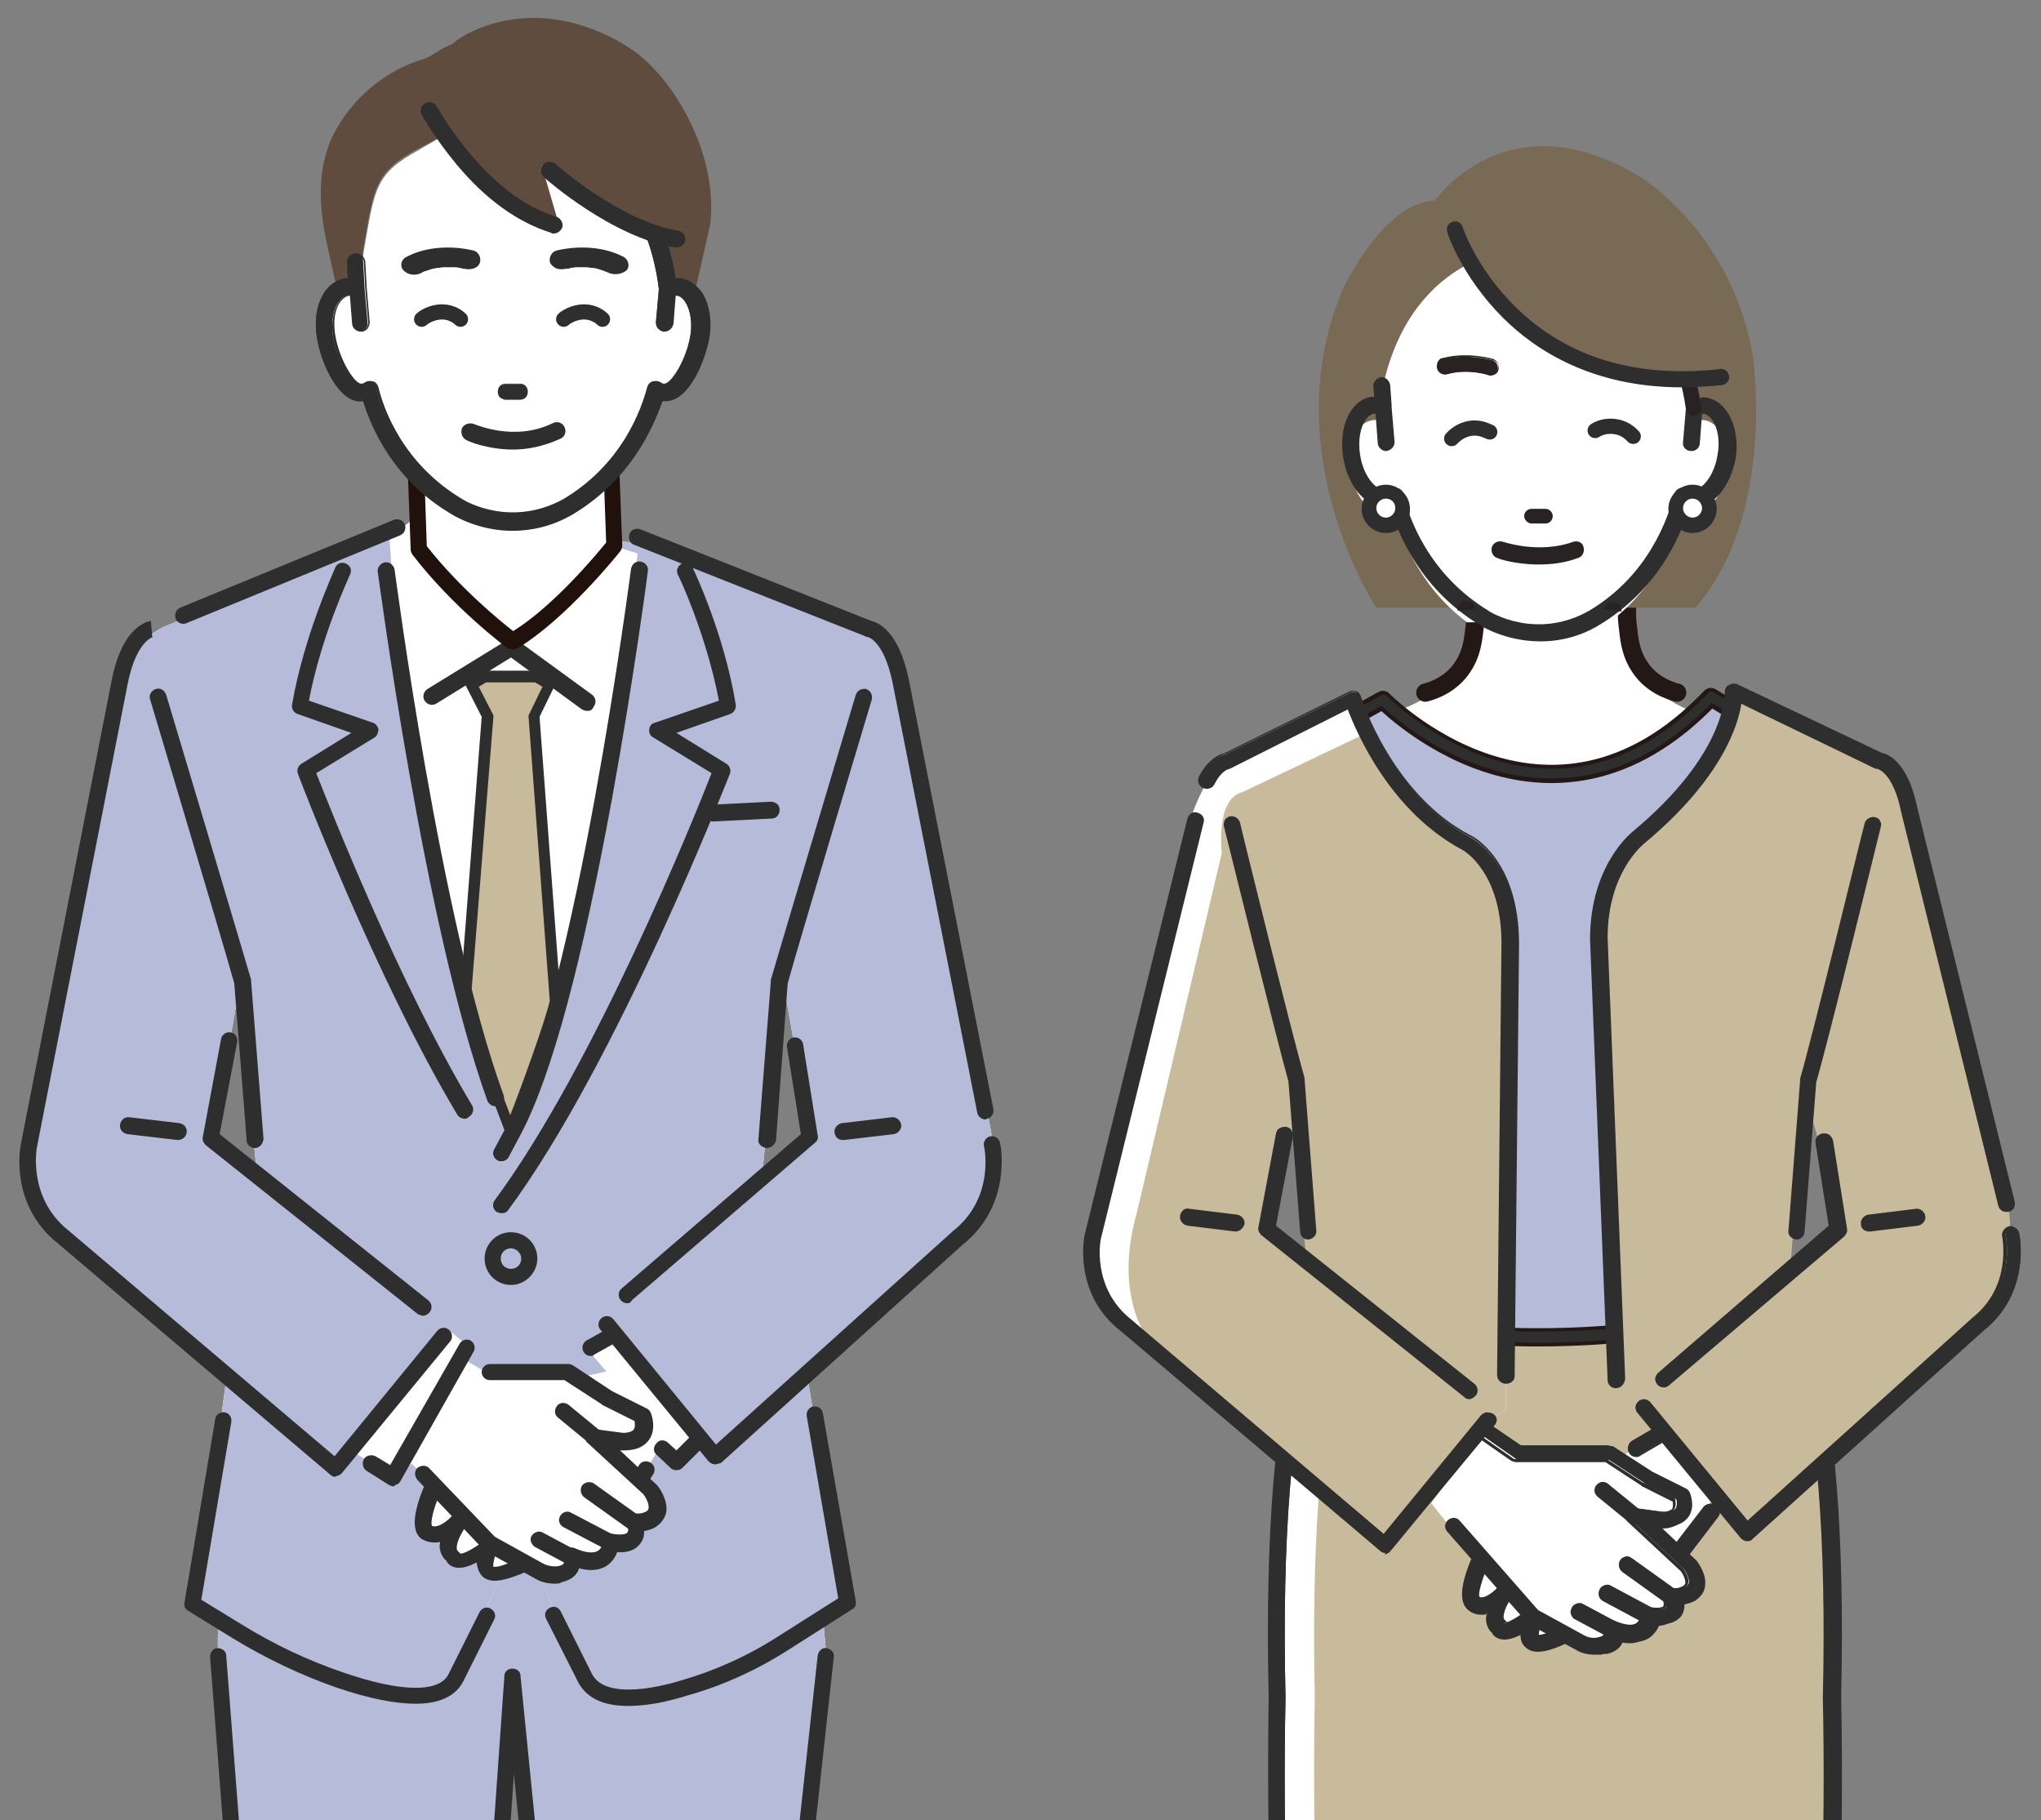 <?xml version="1.0" encoding="utf-8"?>
<!-- Generator: Adobe Illustrator 26.0.2, SVG Export Plug-In . SVG Version: 6.00 Build 0)  -->
<svg version="1.1" id="レイヤー_1" xmlns="http://www.w3.org/2000/svg" xmlns:xlink="http://www.w3.org/1999/xlink" x="0px"
	 y="0px" viewBox="0 0 278.8 248.6" style="enable-background:new 0 0 278.8 248.6;" xml:space="preserve">
<rect x="0" y="0" width="278.8" height="248.6" fill="#808080" stroke="none"/>
<style type="text/css">
	.st0{clip-path:url(#SVGID_00000014619497252132811820000017679480785937953432_);}
	.st1{fill:#2E2E2E;}
	.st2{fill:#FFFFFF;}
	.st3{fill:#B5BBD9;}
	.st4{fill:#C8BB9B;}
	.st5{fill:#21110D;}
	.st6{fill:#604C3F;}
	.st7{fill:#B5BBD9;stroke:#231815;stroke-width:2.491;stroke-linejoin:round;stroke-miterlimit:10;}
	.st8{fill:none;stroke:#231815;stroke-width:2.491;stroke-linecap:round;stroke-linejoin:round;stroke-miterlimit:10;}
	.st9{fill:#796A56;}
	.st10{fill:#282322;}
	.st11{fill:none;stroke:#2E2E2E;stroke-width:2.076;stroke-linecap:round;stroke-linejoin:round;stroke-miterlimit:10;}
</style>
<g>
	<g>
		<defs>
			<rect id="SVGID_1_" x="-49.7" y="-8.9" width="346" height="257.5"/>
		</defs>
		<clipPath id="SVGID_00000034807905647493570980000005099206326514830230_">
			<use xlink:href="#SVGID_1_"  style="overflow:visible;"/>
		</clipPath>
		<g style="clip-path:url(#SVGID_00000034807905647493570980000005099206326514830230_);">
			<g>
				<g>
					<path class="st1" d="M33.7,415.8c0,0,0.6-7.8,3.3-10.6l5.6-8.4l3.9-11.7l11.7-1.7c0,0,2.8,8.4,2.8,13.4l0.6,10.6l-4.5,2.2
						l-2.2,7.8c0,0-8.4,5.6-16.7,6.7C38.1,424.2,32.6,423.6,33.7,415.8z"/>
					<path class="st1" d="M38.1,425.3c0,0-0.1,0-0.1,0c-0.1,0-2.4-0.3-4.1-2.4c-1.4-1.7-1.8-4.2-1.4-7.3c0.1-1,0.7-8.2,3.6-11.2
						l5.4-8.2l3.9-11.6c0.1-0.4,0.5-0.7,0.9-0.8l11.7-1.7c0.5-0.1,1.1,0.2,1.2,0.8c0.1,0.3,2.8,8.6,2.8,13.7l0.6,10.6
						c0,0.4-0.2,0.9-0.6,1.1l-4,2l-2.1,7.3c-0.1,0.3-0.2,0.5-0.5,0.6c-0.4,0.2-8.7,5.7-17.2,6.9C38.2,425.3,38.2,425.3,38.1,425.3z
						 M47.3,386.1l-3.7,11c0,0.1-0.1,0.2-0.1,0.3l-5.6,8.4c0,0.1-0.1,0.1-0.1,0.2c-2,2-2.9,7.8-3,9.9c0,0,0,0.1,0,0.1
						c-0.3,2.4,0,4.3,0.9,5.5c0.9,1.1,2.1,1.4,2.4,1.5c7-1,14.1-5.3,15.8-6.3l2.1-7.4c0.1-0.3,0.3-0.6,0.6-0.7l3.8-1.9l-0.5-9.9
						c0,0,0,0,0-0.1c0-3.8-1.7-9.9-2.4-12.1L47.3,386.1z M33.7,415.8L33.7,415.8L33.7,415.8z"/>
				</g>
				<g>
					<path class="st1" d="M106,415.8c0,0-0.6-7.8-3.3-10.6l-5.6-8.4l-3.9-11.7l-11.7-1.7c0,0-2.8,8.4-2.8,13.4l-0.6,10.6l4.5,2.2
						l2.2,7.8c0,0,8.4,5.6,16.7,6.7C101.6,424.2,107.1,423.6,106,415.8z"/>
					<path class="st1" d="M101.6,425.3c0,0-0.1,0-0.1,0c-8.5-1.1-16.9-6.6-17.2-6.9c-0.2-0.1-0.4-0.4-0.5-0.6l-2.1-7.3l-4-2
						c-0.4-0.2-0.6-0.6-0.6-1.1l0.6-10.6c0-5.1,2.7-13.4,2.8-13.7c0.2-0.5,0.7-0.8,1.2-0.8l11.7,1.7c0.4,0.1,0.8,0.4,0.9,0.8
						l3.9,11.6l5.4,8.2c2.9,3,3.5,10.2,3.6,11.2c0.4,3.1,0,5.5-1.4,7.3c-1.6,2.1-4,2.3-4.1,2.4C101.6,425.3,101.6,425.3,101.6,425.3
						z M85.8,416.7c1.6,1,8.7,5.3,15.8,6.3c0.4-0.1,1.5-0.4,2.4-1.5c1-1.3,1.3-3.1,0.9-5.5c0,0,0-0.1,0-0.1c-0.1-2.1-1-7.8-3-9.9
						c-0.1-0.1-0.1-0.1-0.1-0.2l-5.6-8.4c-0.1-0.1-0.1-0.2-0.1-0.3l-3.7-11l-10.1-1.4c-0.7,2.3-2.4,8.3-2.4,12.1c0,0,0,0,0,0.1
						l-0.5,9.9l3.8,1.9c0.3,0.1,0.5,0.4,0.6,0.7L85.8,416.7z"/>
				</g>
				<path class="st2" d="M29.8,226.2l1,12.8l4.6,59.7l0.6,15.1l1.7,7.2l4.5,69.7l6.7,4.5c0,0,13.4-6.7,15.6-8.9v-44.1l1.4-53.5
					l4.2-59.7l6.1,61.3l1.1,51.9l-0.6,44.6c0,0,10.6,6.1,16.2,7.8l5.6-5.6l6.1-73l0.6-10.6l1.1-6.1l-0.6-7.2l7.2-65.8l-2.2-24.5
					l-75.8-0.6C34.8,201.1,29.2,213.4,29.8,226.2z"/>
				<path class="st3" d="M29.8,226.2l1,12.8l4.6,59.7l0.6,15.1l1.7,7.2l4.5,69.7l6.7,4.5c0,0,13.4-6.7,15.6-8.9v-44.1l1.4-53.5
					l4.2-59.7l6.1,61.3l1.1,51.9l-0.6,44.6c0,0,10.6,6.1,16.2,7.8l5.6-5.6l6.1-73l0.6-10.6l1.1-6.1l-0.6-7.2l7.2-65.8l-2.2-24.5
					l-75.8-0.6C34.8,201.1,29.2,213.4,29.8,226.2z"/>
				<path class="st1" d="M105.6,293.1c0,0-0.1,0-0.1,0c-0.6-0.1-1.1-0.6-1-1.2l7.2-65.8c0.1-0.6,0.6-1.1,1.2-1
					c0.6,0.1,1.1,0.6,1,1.2l-7.2,65.8C106.7,292.7,106.2,293.1,105.6,293.1z"/>
				<path class="st1" d="M92.8,395.7c-0.1,0-0.2,0-0.3,0c-5.6-1.7-16-7.7-16.4-7.9c-0.4-0.2-0.6-0.6-0.6-1l0.6-44.6l-1.1-51.8
					l-4.8-48.1l-3.2,46.4l-1.4,53.5c0,0.6-0.5,1.1-1.2,1.1c-0.6,0-1.1-0.5-1.1-1.2l1.4-53.5l4.2-59.7c0-0.6,0.5-1,1.1-1
					c0.6,0,1.1,0.4,1.1,1l6.1,61.3c0,0,0,0.1,0,0.1l1.1,51.9l-0.5,44c2.2,1.2,10,5.6,14.7,7.2l4.8-4.8l6.1-72.6l0.6-10.6
					c0,0,0-0.1,0-0.1l1.1-6.1c0.1-0.6,0.7-1,1.3-0.9c0.6,0.1,1,0.7,0.9,1.3l-1.1,6.1l-0.6,10.5l-6.1,73.1c0,0.3-0.1,0.5-0.3,0.7
					l-5.6,5.6C93.4,395.6,93.1,395.7,92.8,395.7z"/>
				<path class="st1" d="M48.7,396.3c-0.2,0-0.4-0.1-0.6-0.2l-6.7-4.5c-0.3-0.2-0.5-0.5-0.5-0.9l-4.5-69.6l-1.7-7.2
					c0-0.1,0-0.1,0-0.2l-0.6-15.1c0-0.6,0.5-1.1,1.1-1.2c0.6,0,1.1,0.5,1.2,1.1l0.6,14.9l1.6,7.1c0,0.1,0,0.1,0,0.2l4.4,69.1
					l5.7,3.8c3.8-1.9,12.1-6.3,14.4-8.1v-36.3c0-0.6,0.5-1.1,1.1-1.1s1.1,0.5,1.1,1.1v36.8c0,0.3-0.1,0.6-0.3,0.8
					c-2.3,2.3-14.5,8.4-15.9,9.1C49.1,396.2,48.9,396.3,48.7,396.3z"/>
				<path class="st1" d="M34.7,290.9c-0.6,0-1.1-0.4-1.1-1l-4.9-63.6c0-0.6,0.4-1.2,1-1.2c0.6,0,1.2,0.4,1.2,1l4.9,63.6
					C35.8,290.3,35.4,290.9,34.7,290.9C34.7,290.9,34.7,290.9,34.7,290.9z"/>
				<path class="st2" d="M90.3,74.3l25.9,10.5c3.8,0.8,6.7,7.9,6.7,7.9l12.5,61.9c0.8,8.8-5,15.1-5,15.1L110.3,188l5,31.4
					l-22.6,11.3c-11.7,3.3-13-2.5-13-2.5l-3.3-6.3l-5-13.4l-8.4,18.8c-3.3,6.7-15.5,3.3-15.5,3.3L26.7,219l4.2-30.5l-18-16.3
					C-1.3,163.3,5,152.5,5,152.5l11.7-59.8c1.3-5.9,6.7-7.5,6.7-7.5l30.9-13L90.3,74.3z M32.6,135.3L29.2,155l5.9,5.4L32.6,135.3z
					 M106.9,133.6l-2.8,26.8l6.7-4.6L106.9,133.6z"/>
				<path class="st3" d="M90.3,74.3l25.9,10.5c3.8,0.8,6.7,7.9,6.7,7.9l12.5,61.9c0.8,8.8-5,15.1-5,15.1L110.3,188l5,31.4
					l-22.6,11.3c-11.7,3.3-13-2.5-13-2.5l-3.3-6.3l-5-13.4l-8.4,18.8c-3.3,6.7-15.5,3.3-15.5,3.3L26.7,219l4.2-30.5l-18-16.3
					C-1.3,163.3,5,152.5,5,152.5l11.7-59.8c1.3-5.9,6.7-7.5,6.7-7.5l30.9-13L90.3,74.3z M32.6,135.3L29.2,155l5.9,5.4L32.6,135.3z
					 M106.9,133.6l-2.8,26.8l6.7-4.6L106.9,133.6z"/>
				<path class="st1" d="M85.8,233c-3.6,0-5.9-1.2-7-3.6l-4.2-8.3c-0.3-0.6-0.1-1.2,0.5-1.5c0.6-0.3,1.2-0.1,1.5,0.5l4.2,8.4
					c1.6,3.5,8.4,2.2,12.3,1c4.5-1.3,9-3.3,13.2-6l8.2-5.2l-4.3-24.9c-0.1-0.6,0.3-1.2,0.9-1.3c0.6-0.1,1.2,0.3,1.3,0.9l4.5,25.7
					c0.1,0.5-0.1,0.9-0.5,1.1l-8.8,5.6c-4.4,2.8-9.1,4.9-13.8,6.2C90.6,232.6,88,233,85.8,233z"/>
				<path class="st1" d="M56.8,232.7c-2.8,0-6.4-0.7-10.8-2.2c-4.9-1.7-9.7-4-14.3-6.8l-6-3.7c-0.4-0.2-0.6-0.7-0.5-1.1l4.2-25.1
					c0.1-0.6,0.7-1,1.3-0.9c0.6,0.1,1,0.7,0.9,1.3l-4.1,24.3l5.4,3.3c4.5,2.8,9.2,5,13.9,6.6c8.1,2.8,13.3,2.8,14.5,0.2l4.2-8.4
					c0.3-0.6,1-0.8,1.5-0.5c0.6,0.3,0.8,1,0.5,1.5l-4.2,8.4C62.3,231.6,60.1,232.7,56.8,232.7z"/>
				<path class="st2" d="M60.9,199.7c0,0-4.5,8.1-2.5,9.5c0,0,1.7,1.4,4.5-1.7c0,0-2.8,3.6-0.8,5c0,0,0.4,1.9,4.9-1.6
					c0,0-3.5,7.4,6.2,1.6l12-7.2l5.3-8.1l-7.2-10l-17,3.9L60.9,199.7z"/>
				<path class="st1" d="M67.6,215.9c-0.7,0-1.3-0.2-1.7-0.6c-0.5-0.5-0.7-1.2-0.8-1.9c-1.3,0.7-2.4,0.9-3.2,0.6
					c-0.5-0.2-0.8-0.5-0.9-0.8c-0.5-0.4-0.8-1-0.9-1.6c-0.1-0.3,0-0.7,0-1c-1.3,0.3-2.3-0.3-2.5-0.4l0,0c-2.4-1.7,0.3-7.6,2.2-10.9
					l5.3-8.7c0.3-0.5,1-0.7,1.6-0.4c0.5,0.3,0.7,1,0.4,1.6l-5.3,8.6c-2.2,4-3.1,7.3-2.8,8c0,0,0,0,0,0c0.4,0.2,1.4,0.1,2.9-1.5
					c0.4-0.4,1.1-0.5,1.6-0.1c0.5,0.4,0.5,1.1,0.2,1.6c-0.6,0.8-1.4,2.3-1.3,3.1c0,0.2,0.1,0.3,0.2,0.4c0.1,0.1,0.2,0.2,0.3,0.3
					c0.3,0,1.3-0.3,3.3-1.8c0.4-0.3,1-0.3,1.4,0c0.4,0.3,0.5,0.9,0.3,1.4c-0.4,0.9-0.6,2-0.5,2.2c0,0,0.1,0,0.2,0
					c0.4,0,1.8-0.2,4.9-2.1l11.8-7.1l3-4.7c0.3-0.5,1-0.7,1.6-0.3c0.5,0.3,0.7,1,0.3,1.6l-3.2,4.9c-0.1,0.1-0.2,0.3-0.4,0.4l-12,7.2
					C71,215.1,69,215.9,67.6,215.9z M63.1,212.3C63.1,212.3,63.1,212.3,63.1,212.3C63.1,212.3,63.1,212.3,63.1,212.3z M59.1,208.3
					L59.1,208.3L59.1,208.3z M59,208.3L59,208.3L59,208.3z"/>
				<path class="st2" d="M70.2,154.3c9.8-19.1,16.9-78.7,16.9-78.7L82,74l-16.2-2.7l-8.9-0.8l-3.7,3L54,84.8c0,0,6,50.4,15.9,69.5
					l0,0.5c0-0.1,0.1-0.2,0.1-0.2c0,0.1,0.1,0.2,0.1,0.2L70.2,154.3z"/>
				<g>
					<path class="st4" d="M72.8,97.8l2.1-4.3l-1.7-1.1h-1h-5.1h-1l-1.7,1.1l2.2,4.3l-3.1,38.9c0.8,3.8,6.1,17.6,6.1,17.6
						s5.4-13.8,6.1-17.6L72.8,97.8z"/>
					<path class="st1" d="M69.7,155.1c-0.3,0-0.6-0.2-0.7-0.5c-0.2-0.6-5.4-13.9-6.2-17.8c0-0.1,0-0.1,0-0.2l3-38.7l-2.1-4.1
						c-0.2-0.3-0.1-0.8,0.3-1l1.7-1.1c0.1-0.1,0.3-0.1,0.4-0.1h7.2c0.1,0,0.3,0,0.4,0.1l1.7,1.1c0.3,0.2,0.4,0.6,0.3,1l-2,4.1
						l2.9,38.7c0,0.1,0,0.1,0,0.2c-0.8,3.9-6,17.2-6.2,17.8C70.2,154.9,70,155.1,69.7,155.1z M64.3,136.7c0.6,3,3.9,11.8,5.4,15.6
						c1.5-3.8,4.7-12.6,5.4-15.6l-2.9-38.8c0-0.1,0-0.3,0.1-0.4l1.8-3.7l-1-0.6h-6.7l-1,0.6l1.9,3.7c0.1,0.1,0.1,0.3,0.1,0.4
						L64.3,136.7z"/>
				</g>
				<path class="st1" d="M80.2,97.1c-0.2,0-0.5-0.1-0.7-0.2l-9.7-7.1l-10.2,6.3c-0.5,0.3-1.2,0.2-1.6-0.4c-0.3-0.5-0.2-1.2,0.4-1.6
					l10.9-6.7c0.4-0.2,0.9-0.2,1.3,0l10.3,7.5c0.5,0.4,0.6,1.1,0.2,1.6C80.9,97,80.6,97.1,80.2,97.1z"/>
				<path class="st1" d="M67.7,151.1c-0.5,0-0.9-0.3-1.1-0.7c-8.7-24.1-14.9-71.8-15-72.3c-0.1-0.6,0.4-1.2,1-1.3
					c0.6-0.1,1.2,0.4,1.3,1c0.1,0.5,6.2,48,14.9,71.8c0.2,0.6-0.1,1.2-0.7,1.4C67.9,151.1,67.8,151.1,67.7,151.1z"/>
				<path class="st1" d="M68.5,158.6c-0.2,0-0.4,0-0.5-0.1c-0.6-0.3-0.8-1-0.5-1.5l1.7-3.2c9.6-18.7,16.9-75.5,17-76.1
					c0.1-0.6,0.6-1.1,1.3-1c0.6,0.1,1.1,0.6,1,1.3c0,0.1-1.9,14.6-4.9,31.1c-4.1,22.3-8.2,37.7-12.4,45.7l-1.7,3.2
					C69.3,158.4,68.9,158.6,68.5,158.6z"/>
				<path class="st1" d="M34.8,156.8c-0.6,0-1.1-0.5-1.1-1L32,134.3c-1.7-6.1-11.4-38.4-11.5-38.8c-0.2-0.6,0.2-1.2,0.8-1.4
					c0.6-0.2,1.2,0.2,1.4,0.8c0.1,0.3,9.9,33.1,11.6,38.9c0,0.1,0,0.1,0,0.2l1.7,21.6C35.9,156.2,35.5,156.8,34.8,156.8
					C34.8,156.8,34.8,156.8,34.8,156.8z"/>
				<path class="st1" d="M57.8,179.7c-0.2,0-0.5-0.1-0.7-0.2l-29-23.1c-0.3-0.3-0.5-0.7-0.4-1.1l2.5-13.4c0.1-0.6,0.7-1,1.3-0.9
					c0.6,0.1,1,0.7,0.9,1.3L30,154.9l28.5,22.7c0.5,0.4,0.6,1.1,0.2,1.6C58.5,179.5,58.1,179.7,57.8,179.7z"/>
				<path class="st1" d="M24.3,155.7c0,0-0.1,0-0.1,0l-6.8-0.8c-0.6-0.1-1.1-0.6-1-1.3c0.1-0.6,0.6-1.1,1.3-1l6.8,0.8
					c0.6,0.1,1.1,0.6,1,1.3C25.4,155.3,24.9,155.7,24.3,155.7z"/>
				<path class="st1" d="M104.7,156.8C104.7,156.8,104.6,156.8,104.7,156.8c-0.7-0.1-1.2-0.6-1.1-1.2l1.7-21.6c0-0.1,0-0.2,0-0.2
					c1.7-5.8,11.5-38.6,11.6-38.9c0.2-0.6,0.8-0.9,1.4-0.8c0.6,0.2,0.9,0.8,0.8,1.4c-0.1,0.3-9.8,32.7-11.5,38.8l-1.6,21.5
					C105.8,156.4,105.3,156.8,104.7,156.8z"/>
				<path class="st1" d="M85.7,178c-0.3,0-0.6-0.1-0.9-0.4c-0.4-0.5-0.4-1.2,0.1-1.6l24.5-21.1l-1.9-11.9c-0.1-0.6,0.3-1.2,0.9-1.3
					c0.6-0.1,1.2,0.3,1.3,0.9l2,12.5c0.1,0.4-0.1,0.8-0.4,1l-25,21.5C86.2,177.9,85.9,178,85.7,178z"/>
				<path class="st1" d="M115.1,155.7c-0.6,0-1-0.4-1.1-1c-0.1-0.6,0.4-1.2,1-1.3l6.8-0.8c0.6-0.1,1.2,0.4,1.3,1
					c0.1,0.6-0.4,1.2-1,1.3l-6.8,0.8C115.2,155.7,115.2,155.7,115.1,155.7z"/>
				<path class="st1" d="M63.5,152.8c-0.4,0-0.8-0.2-1-0.5c-11.2-18.7-21.7-46.3-21.8-46.6c-0.2-0.5,0-1.1,0.5-1.4l6.8-4.2l-7.4-2.6
					c-0.5-0.2-0.8-0.7-0.7-1.3c1.7-9.7,5.8-18.3,5.9-18.7c0.3-0.6,0.9-0.8,1.5-0.5c0.6,0.3,0.8,0.9,0.5,1.5c0,0.1-3.9,8.2-5.6,17.2
					l8.7,3c0.4,0.1,0.7,0.5,0.8,0.9c0,0.4-0.2,0.9-0.5,1.1l-8,4.9c1.9,4.8,11.3,28.7,21.3,45.4c0.3,0.5,0.1,1.2-0.4,1.5
					C63.9,152.7,63.7,152.8,63.5,152.8z"/>
				<path class="st1" d="M68.5,165.7c-0.2,0-0.5-0.1-0.7-0.2c-0.5-0.4-0.6-1.1-0.2-1.6c13.6-18.4,27.3-52.4,29.6-58.3l-8-4.9
					c-0.4-0.2-0.6-0.7-0.5-1.1c0-0.4,0.3-0.8,0.8-0.9l8.7-3c-1.7-9-5.5-17.1-5.6-17.2c-0.3-0.6,0-1.2,0.5-1.5c0.6-0.3,1.2,0,1.5,0.5
					c0.2,0.4,4.3,9,5.9,18.7c0.1,0.5-0.2,1.1-0.7,1.3l-7.4,2.6l6.8,4.2c0.5,0.3,0.7,0.9,0.5,1.4c-0.2,0.4-15.3,39.3-30.3,59.6
					C69.2,165.6,68.9,165.7,68.5,165.7z"/>
				<path class="st1" d="M97.4,112.2c-0.6,0-1.1-0.5-1.1-1.1c0-0.6,0.4-1.2,1.1-1.2l7.9-0.4c0.6,0,1.2,0.4,1.2,1.1
					c0,0.6-0.4,1.2-1.1,1.2L97.4,112.2C97.4,112.2,97.4,112.2,97.4,112.2z"/>
				<path class="st1" d="M69.8,175.5c-2,0-3.6-1.6-3.6-3.6c0-2,1.6-3.6,3.6-3.6s3.6,1.6,3.6,3.6C73.4,173.8,71.8,175.5,69.8,175.5z
					 M69.8,170.5c-0.8,0-1.4,0.6-1.4,1.4c0,0.8,0.6,1.4,1.4,1.4c0.8,0,1.4-0.6,1.4-1.4C71.2,171.1,70.5,170.5,69.8,170.5z"/>
				<polygon class="st2" points="84,182.2 80.5,184.6 82.9,187.4 91.6,199.3 95.7,196.5 				"/>
				<path class="st1" d="M80.7,185.2c-0.4,0-0.8-0.2-1-0.6c-0.3-0.5-0.1-1.2,0.4-1.5l2.5-1.4c0.5-0.3,1.2-0.1,1.5,0.4
					c0.3,0.5,0.1,1.2-0.4,1.5l-2.5,1.4C81,185.2,80.8,185.2,80.7,185.2z"/>
				<path class="st1" d="M92.4,200.8c-0.3,0-0.6-0.1-0.8-0.3l-1.9-1.8c-0.5-0.4-0.5-1.1,0-1.6c0.4-0.5,1.1-0.5,1.6,0l1.1,1l2-2
					c0.4-0.4,1.2-0.4,1.6,0c0.4,0.4,0.4,1.2,0,1.6l-2.8,2.8C93,200.7,92.7,200.8,92.4,200.8z"/>
				<path class="st1" d="M97.7,200C97.6,200,97.6,200,97.7,200c-0.4,0-0.7-0.2-0.9-0.4l-14.8-18c-0.4-0.5-0.3-1.2,0.2-1.6
					c0.5-0.4,1.2-0.3,1.6,0.2l14,17.1l32.2-29c0,0,0,0,0.1-0.1c5.8-4.5,4.4-11.4,4.3-11.7c-0.1-0.6,0.3-1.2,0.9-1.3
					c0.6-0.1,1.2,0.3,1.3,0.9c0.1,0.3,1.7,8.5-5.1,13.9l-33,29.8C98.2,199.9,97.9,200,97.7,200z"/>
				<path class="st1" d="M134.6,152.9c-0.5,0-1-0.4-1.1-0.9l-11.6-58.9c-1.2-5.6-3.3-6.1-3.4-6.1c-0.2,0-0.2,0-0.3-0.1L86.6,74.4
					c-0.6-0.2-0.8-0.9-0.6-1.5c0.2-0.6,0.9-0.8,1.5-0.6l31.5,12.5c0.9,0.2,3.7,1.3,5.1,7.8l11.6,58.9c0.1,0.6-0.3,1.2-0.9,1.3
					C134.7,152.9,134.7,152.9,134.6,152.9z"/>
				<g>
					<path class="st2" d="M89,203.6l-7.6-7.1l3.9,0.6c4.1,0,2.6-3.5,2.6-3.5l-4.8-2.4l-5.4-3.5H66.9l-3.3-1.9l0.6-1.7l-2.6-2.2
						l-13.2,16.5l5.9,3.5l1.9-2l1.7,1.6l9.1,9.6l6.7,3.7c0.9,0.5,2,0.7,3,0.5c2.5-0.5,1.4-2.5,1.4-2.5c5.4,2.4,5.6-1.8,5.6-1.8
						c4.6,0.7,3.2-2.8,3.2-2.8c1.5,0.2,2.2-0.4,2.2-0.4C91.2,206.4,89,203.6,89,203.6z"/>
					<g>
						<path class="st1" d="M81.4,197.6c-0.3,0-0.5-0.1-0.7-0.3l-4.5-3.7c-0.5-0.4-0.5-1.1-0.1-1.6c0.4-0.5,1.1-0.5,1.6-0.1l4.5,3.7
							c0.5,0.4,0.5,1.1,0.1,1.6C82,197.5,81.7,197.6,81.4,197.6z"/>
					</g>
					<g>
						<path class="st1" d="M86.8,209.2c-0.2,0-0.5-0.1-0.7-0.2l-6.3-4.5c-0.5-0.4-0.6-1.1-0.3-1.6c0.4-0.5,1.1-0.6,1.6-0.3l6.3,4.5
							c0.5,0.4,0.6,1.1,0.3,1.6C87.5,209,87.1,209.2,86.8,209.2z"/>
					</g>
					<g>
						<path class="st1" d="M83.6,211.9c-0.2,0-0.4,0-0.5-0.1l-6.1-3.2c-0.6-0.3-0.8-1-0.5-1.5c0.3-0.6,1-0.8,1.5-0.5l6.1,3.2
							c0.6,0.3,0.8,1,0.5,1.5C84.4,211.7,84,211.9,83.6,211.9z"/>
					</g>
					<g>
						<path class="st1" d="M78.1,213.8c-0.2,0-0.4,0-0.5-0.1l-4.5-2.4c-0.5-0.3-0.8-1-0.5-1.5c0.3-0.5,1-0.8,1.5-0.5l4.5,2.4
							c0.5,0.3,0.8,1,0.5,1.5C78.8,213.5,78.5,213.8,78.1,213.8z"/>
					</g>
					<path class="st1" d="M75.8,216.3c-0.9,0-1.9-0.2-2.7-0.7l-6.7-3.7c-0.1-0.1-0.2-0.1-0.3-0.2l-9.1-9.6c-0.4-0.5-0.4-1.2,0-1.6
						c0.5-0.4,1.2-0.4,1.6,0l9,9.4l6.5,3.6c0.7,0.4,1.5,0.5,2.2,0.4c0.5-0.1,0.7-0.3,0.7-0.4c0.1-0.1,0-0.4-0.1-0.5
						c-0.2-0.4-0.1-0.9,0.2-1.3c0.3-0.3,0.8-0.4,1.3-0.3c1.5,0.7,2.7,0.8,3.3,0.4c0.6-0.4,0.7-1.3,0.7-1.3c0-0.3,0.2-0.6,0.4-0.8
						c0.2-0.2,0.6-0.3,0.9-0.2c1.3,0.2,1.9,0,2-0.2c0.2-0.2,0.1-0.8-0.1-1.1c-0.2-0.4-0.1-0.8,0.1-1.1c0.2-0.3,0.6-0.5,1-0.4
						c1,0.1,1.4-0.2,1.4-0.2c0,0,0,0,0.1,0c0.3-0.2,0.4-0.4,0.4-0.5c0.1-0.6-0.4-1.5-0.7-1.9l-7.6-7c-0.4-0.3-0.5-0.9-0.2-1.3
						c0.2-0.4,0.7-0.7,1.2-0.6l3.8,0.5c0.8,0,1.3-0.2,1.5-0.5c0.2-0.3,0.1-0.8,0.1-1.1l-4.4-2.2c0,0-0.1,0-0.1-0.1l-5.1-3.3H66.9
						c-0.6,0-1.1-0.5-1.1-1.1c0-0.6,0.5-1.1,1.1-1.1h10.8c0.2,0,0.4,0.1,0.6,0.2l5.3,3.5l4.8,2.4c0.2,0.1,0.4,0.3,0.5,0.6
						c0.1,0.2,0.8,2.1-0.2,3.6c-0.7,1-1.8,1.5-3.5,1.5c-0.1,0-0.1,0-0.2,0l-0.3,0l5,4.7c0,0,0.1,0.1,0.1,0.1c0.2,0.2,1.5,2,1.2,3.7
						c-0.2,0.8-0.7,1.5-1.5,2c-0.2,0.1-0.7,0.4-1.5,0.5c0,0.6-0.1,1.2-0.6,1.8c-0.6,0.8-1.7,1.2-3.1,1.1c-0.2,0.6-0.7,1.4-1.5,1.9
						c-1,0.6-2.2,0.7-3.7,0.3c0,0.1-0.1,0.2-0.1,0.3c-0.3,0.6-0.9,1.3-2.3,1.6C76.5,216.3,76.1,216.3,75.8,216.3z"/>
				</g>
				<path class="st1" d="M45.8,201.7c-0.3,0-0.5-0.1-0.7-0.3L8,169.9c-6.9-5.4-5.2-13.6-5.1-13.9l12.4-63.3c1.5-7.3,4.9-7.8,5.3-7.9
					l0.2,2.2l0.1,0c0,0-2.2,0.5-3.4,6.1L5.1,156.4c-0.1,0.3-1.4,7.2,4.3,11.7l36.3,30.8l14-17.1c0.4-0.5,1.1-0.6,1.6-0.2
					c0.5,0.4,0.6,1.1,0.2,1.6l-14.8,18c-0.2,0.2-0.5,0.4-0.8,0.4C45.9,201.7,45.8,201.7,45.8,201.7z"/>
				<path class="st1" d="M25,85.2c-0.4,0-0.9-0.3-1-0.7c-0.2-0.6,0-1.2,0.6-1.5l29.2-12c0.6-0.2,1.2,0,1.5,0.6
					c0.2,0.6,0,1.2-0.6,1.5l-29.2,12C25.3,85.2,25.1,85.2,25,85.2z"/>
				<path class="st1" d="M53.7,203c-0.2,0-0.4-0.1-0.6-0.2l-3-1.9c-0.5-0.3-0.7-1-0.4-1.6c0.3-0.5,1-0.7,1.6-0.4l2,1.2l9.5-16.6
					c0.3-0.5,1-0.7,1.5-0.4c0.5,0.3,0.7,1,0.4,1.5l-10,17.7c-0.2,0.3-0.4,0.5-0.7,0.5C53.9,203,53.8,203,53.7,203z"/>
				<g>
					<path class="st2" d="M57.2,74.2l-0.6-16.2h26.7L84,73.7c0,0-7.2,9.2-13.9,13.1C70,86.8,62.8,81.5,57.2,74.2z"/>
					<path class="st5" d="M70,88.7c-0.2,0-0.5-0.1-0.7-0.2c-0.3-0.2-7.4-5.5-13-12.8c-0.1-0.2-0.2-0.4-0.2-0.6l-0.6-16.2
						c0-0.3,0.1-0.6,0.3-0.8c0.2-0.2,0.5-0.3,0.8-0.3h26.7c0.6,0,1.1,0.5,1.1,1.1l0.6,15.6c0,0.3-0.1,0.5-0.2,0.7
						c-0.3,0.4-7.5,9.4-14.2,13.4C70.4,88.6,70.2,88.7,70,88.7z M58.3,74.6c4.5,5.7,10,10.2,11.8,11.6c5.6-3.5,11.4-10.5,12.7-12.1
						L82.3,60H57.8L58.3,74.6z"/>
				</g>
				<g>
					<g>
						<path class="st1" d="M71.6,58.6L71.6,58.6L71.6,58.6z"/>
					</g>
				</g>
			</g>
			<path class="st6" d="M86.5,6.9c-3-2.1-6.9-3.7-10.4-4.2C68.5,1.5,62.9,4.9,61.8,6c-2.2,0.9-2.2,1.4-4,2.1c0,0-7.4,1.7-11.9,9.6
				c-2.7,4.8-2.4,10.5-1.2,15.8l1.4,6.3c0.4-0.3,0.8-0.5,1.3-0.6c0.5-0.1,1,0,1.5,0.2l0.7-5.3c1.5-8.6,1.5-10.6,7.7-13.9
				c0,0,3.5-1.6,6.2-3.9c10.4-4.8,17.9,2.4,23.1,10.6c0,0,3.1,3.5,2.2,3.9c0.3,0.7,1,3.1,1.6,5.3c0.4,1.5,0.7,2.8,0.7,3.5
				c0.5-0.2,1-0.3,1.5-0.2c0.9,0.1,1.6,0.7,2.1,1.5L97,30.7C98.2,21.2,92.1,10.8,86.5,6.9z"/>
			<path class="st2" d="M63.5,16.3c10.4-4.8,17.9,2.4,23.1,10.6c0,0,3.1,3.5,2.2,3.9c0.3,0.7,1,3.1,1.6,5.3c0.4,1.5,0.7,2.8,0.7,3.5
				c0.5-0.2,1-0.3,1.5-0.2c2.2,0.4,3.5,3.4,2.9,6.8c-0.6,3.4-2.8,7.9-5,7.6c-0.3-0.1-0.7-0.2-1-0.4c-0.8,3.1-3.5,11-12,16
				c-7.9,4.4-14.9,0-14.9,0c-8.6-5-11.3-13-12-16c-0.3,0.2-0.6,0.3-1,0.4c-2.2,0.4-4.4-4.2-5-7.6c-0.6-3.4,0.7-6.4,2.9-6.8
				c0.5-0.1,1,0,1.5,0.2l0.7-5.3c1.5-8.6,1.5-10.6,7.7-13.9C57.3,20.3,60.8,18.7,63.5,16.3z"/>
			<g>
				<path class="st1" d="M92.7,38.3c-0.3,0-0.5-0.1-0.8,0c-0.4-2.7-1.2-5.6-2.2-8c-0.2-0.5-0.8-0.7-1.4-0.5
					c-0.5,0.2-0.8,0.8-0.5,1.3c1.1,2.5,1.9,5.7,2.2,8.4l-0.4,4.5c0,0.6,0.4,1,0.9,1.1c0,0,0.1,0,0.1,0c0.5,0,1-0.4,1-0.9l0.3-3.9
					c0.1,0,0.2,0,0.4,0c1.4,0.2,2.5,2.6,2,5.7c-0.6,3.6-2.7,6.9-3.8,6.7c-0.2,0-0.4-0.1-0.6-0.2c-0.3-0.2-0.6-0.2-0.9-0.1
					c-0.3,0.1-0.5,0.4-0.6,0.7c-0.8,3-3.4,10.6-11.6,15.4c-7.2,4-13.6,0.2-13.8,0c-8.2-4.8-10.8-12.4-11.6-15.4
					c-0.1-0.3-0.3-0.6-0.6-0.7c-0.3-0.1-0.7-0.1-0.9,0.1c-0.2,0.1-0.4,0.2-0.6,0.2c-1.1,0.2-3.2-3.2-3.8-6.7c-0.5-3,0.6-5.4,2-5.7
					c0.1,0,0.2,0,0.4,0l0.3,3.9c0,0.5,0.5,0.9,1,0.9c0,0,0.1,0,0.1,0c0.6,0,1-0.5,0.9-1.1l-0.4-4.6l-0.2-3.7c0-0.6-0.5-1-1.1-1
					c-0.6,0-1,0.5-1,1l0.1,2.4c-0.2,0-0.4,0-0.6,0c-2.8,0.5-4.4,4-3.7,8c0.6,3.2,2.9,8.9,6.2,8.4c0,0,0.1,0,0.1,0
					C50.9,58.4,54,65.5,62,70.2c0.2,0.1,3.5,2.1,8.1,2.1c2.4,0,5.1-0.5,7.9-2.1c8-4.7,11.1-11.8,12.2-15.6c0,0,0.1,0,0.1,0
					c0.1,0,0.3,0,0.4,0c3,0,5.2-5.4,5.8-8.4C97.1,42.3,95.5,38.8,92.7,38.3z"/>
				<path class="st1" d="M70,72.5c-4.7,0-8-2.1-8.2-2.2c-7.9-4.6-11-11.6-12.2-15.5c-3.3,0.5-5.8-5.3-6.3-8.6
					c-0.4-2.5,0-4.8,1.1-6.4c0.7-1,1.7-1.6,2.7-1.8c0.1,0,0.3,0,0.4,0l-0.1-2.2c0-0.3,0.1-0.6,0.3-0.8c0.2-0.2,0.5-0.4,0.9-0.4
					c0.7,0,1.2,0.5,1.3,1.1l0.2,3.7l0.4,4.6c0,0.3-0.1,0.6-0.3,0.9c-0.2,0.2-0.5,0.4-0.8,0.4c0,0-0.1,0-0.1,0
					c-0.6,0-1.2-0.5-1.2-1.1l-0.3-3.8c-0.1,0-0.1,0-0.2,0c-0.4,0.1-0.8,0.4-1.1,0.8c-0.8,1.1-1,2.8-0.7,4.6c0.6,3.5,2.7,6.7,3.6,6.6
					c0.2,0,0.3-0.1,0.5-0.2c0.3-0.2,0.7-0.2,1.1-0.1c0.4,0.1,0.6,0.5,0.7,0.8c0.7,3,3.4,10.5,11.5,15.3c0.3,0.2,6.5,3.9,13.7,0
					c8.1-4.8,10.7-12.3,11.5-15.3c0.1-0.4,0.4-0.7,0.7-0.8c0.4-0.1,0.8-0.1,1.1,0.1c0.2,0.1,0.3,0.2,0.5,0.2c0.9,0.1,3-3.1,3.6-6.6
					c0.3-1.8,0-3.5-0.7-4.6c-0.3-0.5-0.7-0.8-1.1-0.8c0,0-0.1,0-0.2,0l-0.3,3.8c-0.1,0.6-0.6,1.1-1.3,1.1c-0.3,0-0.6-0.2-0.8-0.4
					c-0.2-0.2-0.3-0.5-0.3-0.9l0.4-4.5c-0.3-2.7-1.1-5.9-2.2-8.3c-0.1-0.3-0.1-0.6,0-0.9c0.1-0.3,0.4-0.5,0.7-0.7
					c0.6-0.3,1.3,0,1.6,0.6c1,2.3,1.8,5.2,2.2,7.8c0.2,0,0.4,0,0.7,0c0,0,0,0,0,0c1.1,0.2,2,0.8,2.8,1.8c1.1,1.6,1.5,3.9,1.1,6.4
					c-0.5,2.7-2.6,8.6-6,8.6c-0.1,0-0.2,0-0.4,0C89.1,58.7,86,65.7,78,70.4C75.5,71.8,72.8,72.5,70,72.5z M49.8,54.5
					c0.1,0,0.2,0.1,0.2,0.1c1.1,3.8,4.2,10.8,12.1,15.4c0.1,0.1,3.4,2.1,8,2.1c2.7,0,5.3-0.7,7.8-2.1c7.9-4.6,11-11.7,12.1-15.4
					c0-0.1,0.1-0.1,0.2-0.1l0.1,0c0.1,0,0.3,0,0.4,0c2.9,0,5.1-5.4,5.6-8.3c0.4-2.3,0-4.6-1.1-6.1c-0.7-0.9-1.5-1.5-2.5-1.7
					c-0.2,0-0.5-0.1-0.7,0c-0.1,0-0.2-0.1-0.2-0.2c-0.4-2.7-1.2-5.6-2.2-7.9c-0.2-0.4-0.7-0.6-1.1-0.4c-0.2,0.1-0.4,0.2-0.5,0.5
					c-0.1,0.2-0.1,0.4,0,0.6c1.1,2.5,1.9,5.7,2.2,8.5l-0.4,4.6c0,0.2,0,0.4,0.2,0.6c0.1,0.2,0.4,0.3,0.6,0.3c0,0,0,0,0.1,0
					c0.4,0,0.8-0.3,0.8-0.7l0.3-3.9c0-0.1,0.1-0.2,0.2-0.2c0.2,0,0.3,0,0.4,0c0.5,0.1,1,0.4,1.4,1c0.8,1.2,1.1,3,0.8,4.9
					c-0.6,3.4-2.7,7.1-4,6.9c-0.2,0-0.4-0.1-0.6-0.3c-0.2-0.1-0.5-0.2-0.8-0.1c-0.3,0.1-0.4,0.3-0.5,0.6
					c-0.8,3.1-3.4,10.7-11.6,15.5c-7.3,4.1-13.8,0.2-14,0c-8.3-4.8-10.9-12.5-11.7-15.5c-0.1-0.3-0.3-0.5-0.5-0.6
					c-0.3-0.1-0.5-0.1-0.8,0.1c-0.2,0.1-0.4,0.2-0.6,0.3c-1.3,0.2-3.4-3.5-4-6.9c-0.3-1.9,0-3.7,0.8-4.9c0.4-0.6,0.9-0.9,1.4-1
					c0.1,0,0.3,0,0.4,0c0.1,0,0.2,0.1,0.2,0.2l0.3,3.9c0,0.4,0.4,0.8,0.9,0.7c0.2,0,0.4-0.1,0.6-0.3c0.1-0.2,0.2-0.4,0.2-0.6
					l-0.4-4.6l-0.2-3.7c0-0.5-0.4-0.8-0.9-0.8c-0.2,0-0.4,0.1-0.6,0.3c-0.1,0.2-0.2,0.4-0.2,0.6l0.1,2.4c0,0.1,0,0.1-0.1,0.1
					c0,0-0.1,0.1-0.1,0.1c-0.2,0-0.4,0-0.6,0c-1,0.2-1.8,0.7-2.5,1.7c-1.1,1.5-1.5,3.8-1.1,6.1c0.5,3.1,2.9,8.7,6,8.2L49.8,54.5
					C49.8,54.5,49.8,54.5,49.8,54.5z"/>
			</g>
			<g>
				<g>
					<path class="st1" d="M71,54.5c0.6,0,1-0.5,1-1c0-0.6-0.5-1-1-1l-1.9,0c-0.6,0-1,0.5-1,1c0,0.6,0.5,1,1,1L71,54.5z"/>
					<path class="st1" d="M68.7,54.5c-0.1-0.1-0.3-0.1-0.4-0.2c-0.2-0.2-0.3-0.5-0.3-0.8c0-0.3,0.1-0.6,0.3-0.8
						c0.2-0.2,0.5-0.3,0.8-0.3l1.9,0c0.3,0,0.6,0.1,0.8,0.3c0.2,0.2,0.3,0.5,0.3,0.8c0,0.3-0.1,0.6-0.3,0.8
						c-0.2,0.2-0.5,0.3-0.8,0.3l0,0l-1.9,0C69,54.6,68.8,54.6,68.7,54.5z M71.3,52.6c-0.1,0-0.2-0.1-0.3-0.1l-1.9,0
						c-0.2,0-0.5,0.1-0.6,0.3c-0.2,0.2-0.3,0.4-0.3,0.6c0,0.2,0.1,0.5,0.3,0.6c0.2,0.2,0.4,0.3,0.6,0.3l1.9,0c0.2,0,0.5-0.1,0.6-0.3
						c0.2-0.2,0.3-0.4,0.3-0.6c0-0.2-0.1-0.5-0.3-0.6C71.5,52.7,71.4,52.7,71.3,52.6z M71,54.5L71,54.5L71,54.5z"/>
				</g>
			</g>
			<g>
				<path class="st1" d="M70.1,61.4c-3.6,0-6.3-1.2-6.4-1.3c-0.6-0.3-0.8-1-0.6-1.6c0.3-0.6,1-0.8,1.6-0.6l0,0
					c0.1,0,5.5,2.5,10.8-0.1c0.6-0.3,1.3-0.1,1.6,0.5c0.3,0.6,0.1,1.3-0.5,1.6C74.2,61,72,61.4,70.1,61.4z"/>
			</g>
			<g>
				<path class="st6" d="M58.6,15.1c0,0,11.5,15.3,17,15.6l-2.9-10.1c0,0,9.3,9.8,19.7,12C92.4,32.6,85.9,3.8,58.6,15.1z"/>
				<path class="st6" d="M92.4,33.2c0,0-0.1,0-0.1,0c-7.9-1.7-15.2-7.7-18.3-10.6l2.3,7.9c0.1,0.2,0,0.4-0.1,0.5
					c-0.1,0.2-0.3,0.2-0.5,0.2c-5.7-0.2-17-15.2-17.5-15.8C58,15.3,58,15.1,58,14.9c0-0.2,0.2-0.3,0.4-0.4
					c8.2-3.4,15.5-3.5,21.4-0.4C89.9,19.3,92.9,31.9,93,32.4c0,0.2,0,0.4-0.2,0.6C92.7,33.1,92.6,33.2,92.4,33.2z M72.8,20
					c0.2,0,0.3,0.1,0.4,0.2c0.1,0.1,8.8,9.1,18.4,11.6c-0.9-3-4.2-12.4-12.3-16.6c-5.5-2.8-12.1-2.8-19.7,0.2
					c3.3,4.3,10.9,13.2,15.2,14.6l-2.6-9.1c-0.1-0.3,0-0.6,0.3-0.7C72.6,20,72.7,20,72.8,20z"/>
			</g>
			<path class="st1" d="M75.6,31.9c-0.1,0-0.2,0-0.3-0.1c-4.5-1.4-8.9-4.5-12.9-9.3c-3-3.6-4.7-6.7-4.8-6.8
				c-0.3-0.6-0.1-1.3,0.5-1.6c0.6-0.3,1.3-0.1,1.6,0.5c0.1,0.1,6.6,12.1,16.3,15c0.6,0.2,1,0.9,0.8,1.5
				C76.6,31.5,76.2,31.9,75.6,31.9z"/>
			<path class="st1" d="M92.4,33.8c-0.1,0-0.1,0-0.2,0c-8.6-1.4-17.6-9.3-17.9-9.6c-0.5-0.4-0.5-1.2-0.1-1.7
				c0.4-0.5,1.2-0.5,1.7-0.1c0.1,0.1,8.8,7.8,16.7,9.1c0.7,0.1,1.1,0.7,1,1.4C93.5,33.4,93,33.8,92.4,33.8z"/>
		</g>
		<g style="clip-path:url(#SVGID_00000034807905647493570980000005099206326514830230_);">
			<g>
				<g>
					<path class="st2" d="M188.4,97.7c0,0,12.8-1.7,13.7-15.2h19.1c0,0-1.3,12.4,13.6,15.8C234.8,98.3,215.9,122.3,188.4,97.7z"/>
					<g>
						<path class="st1" d="M216.8,420.8c0,0-3.4-4.3-3.4-13.3l0.2-13.8l12.7,8.6l2.2,5.8c0,0,2.2,6-0.9,12.3
							C227.5,420.4,223.2,427.9,216.8,420.8z"/>
						<path class="st1" d="M222.2,425c-2.1,0-4.2-1.1-6.3-3.4c0,0,0,0,0-0.1c-0.2-0.2-3.7-4.7-3.7-14.1l0.2-13.8
							c0-0.4,0.2-0.8,0.6-1c0.4-0.2,0.8-0.2,1.2,0.1l12.7,8.6c0.2,0.1,0.3,0.3,0.4,0.5l2.2,5.8c0.1,0.3,2.3,6.6-0.9,13.2
							c0,0,0,0,0,0.1c-0.1,0.1-2.1,3.6-5.6,4C222.7,425,222.5,425,222.2,425z M217.6,420.1c1.7,1.9,3.4,2.8,5,2.6
							c2.2-0.2,3.7-2.6,3.9-2.9c2.7-5.7,0.8-11.3,0.8-11.4l-2-5.5l-10.7-7.2l-0.2,11.7C214.5,415.6,217.4,419.8,217.6,420.1z"/>
					</g>
					<g>
						<path class="st2" d="M214.6,295.5c0,0-0.4,6.5,0,10.3c0,0,0.9,5.2,0.4,9c0,0-0.8,21.5,0.3,42.9c0.1,2.4,0.1,4.9,0,7.3
							c-0.2,5.7-0.7,15.8-1.6,19.5c0,0-1.5,4.3-0.2,9l0.2,11.6c0,3,1.8,5.8,4.6,6.9c2.2,0.9,5.1,0.9,8-2c1.3-1.3,1.8-3.1,1.5-4.8
							l-2.7-12.7l0.3-2.8c0.4-3.2,1-6.3,1.8-9.4c3.7-12.9,13.7-50.9,10.5-68.6l0.9-9.5l2.6-17.2l-26.3,0.4L214.6,295.5z"/>
					</g>
					<g>
						<path class="st1" d="M207.9,420.8c0,0,3.4-4.3,3.4-13.3l-0.2-13.8l-12.7,8.6l-2.2,5.8c0,0-2.2,6,0.9,12.3
							C197.1,420.4,201.4,427.9,207.9,420.8z"/>
						<path class="st1" d="M202.4,425c-0.2,0-0.4,0-0.6,0c-3.5-0.4-5.6-3.9-5.6-4c0,0,0,0,0-0.1c-3.2-6.6-1-12.9-0.9-13.1l2.2-5.8
							c0.1-0.2,0.2-0.4,0.4-0.5l12.7-8.6c0.3-0.2,0.8-0.3,1.2-0.1c0.4,0.2,0.6,0.6,0.6,1l0.2,13.8c0,9.3-3.5,13.9-3.7,14.1
							c0,0,0,0,0,0.1C206.6,423.9,204.5,425,202.4,425z M198.1,419.9c0.2,0.3,1.7,2.6,3.9,2.9c1.6,0.2,3.2-0.7,5-2.6
							c0.3-0.3,3.2-4.5,3.2-12.6l-0.2-11.7l-10.7,7.2l-2,5.5C197.3,408.6,195.4,414.2,198.1,419.9z M207.9,420.8L207.9,420.8
							L207.9,420.8z M207.9,420.8L207.9,420.8L207.9,420.8z"/>
					</g>
					<g>
						<path class="st2" d="M210,295.5c0,0,0.4,6.5,0,10.3c0,0-0.9,5.2-0.4,9c0,0,0.8,21.5-0.3,42.9c-0.1,2.4-0.1,4.9,0,7.3
							c0.2,5.7,0.7,15.8,1.6,19.5c0,0,1.5,4.3,0.2,9l-0.2,11.6c0,3-1.8,5.8-4.6,6.9c-2.2,0.9-5.1,0.9-8-2c-1.3-1.3-1.8-3.1-1.5-4.8
							l2.7-12.7l-0.3-2.8c-0.4-3.2-1-6.3-1.8-9.4c-3.7-12.9-13.7-50.9-10.5-68.6l-0.9-9.5l-2.6-17.2l26.3,0.4L210,295.5z"/>
					</g>
					<g>
						<path class="st2" d="M214.6,295.5c0,0-0.4,6.5,0,10.3c0,0,0.9,5.2,0.4,9c0,0-0.8,21.5,0.3,42.9c0.1,2.4,0.1,4.9,0,7.3
							c-0.2,5.7-0.7,15.8-1.6,19.5c0,0-1.5,4.3-0.2,9l0.2,11.6c0,3,1.8,5.8,4.6,6.9c2.2,0.9,5.1,0.9,8-2c1.3-1.3,1.8-3.1,1.5-4.8
							l-2.7-12.7l0.3-2.8c0.1-0.8,0.2-1.6,0.3-2.3c0.4-2.4,0.9-4.7,1.5-7c3.7-12.9,13.7-50.9,10.5-68.6l0.9-9.5l2.6-17.2l-26.3,0.4
							L214.6,295.5z"/>
					</g>
					<g>
						<path class="st2" d="M210,295.5c0,0,0.4,6.5,0,10.3c0,0-0.9,5.2-0.4,9c0,0,0.8,21.5-0.3,42.9c-0.1,2.4-0.1,4.9,0,7.3
							c0.2,5.7,0.7,15.8,1.6,19.5c0,0,1.5,4.3,0.2,9l-0.2,11.6c0,3-1.8,5.8-4.6,6.9c-2.2,0.9-5.1,0.9-8-2c-1.3-1.3-1.8-3.1-1.5-4.8
							l2.7-12.7l-0.3-2.8c-0.4-3.2-1-6.3-1.8-9.4c-3.7-12.9-13.7-50.9-10.5-68.6l-0.9-9.5l-2.6-17.2l26.3,0.4L210,295.5z"/>
					</g>
					<g>
						<g>
							<path class="st1" d="M225.9,387.7c-0.1,0-0.1,0-0.2,0c-0.5-0.1-0.9-0.6-0.8-1.2c0.4-2.1,0.8-4.3,1.4-6.3
								c3.3-11.5,13.7-50.4,10.5-68.1c0-0.1,0-0.2,0-0.3l0.9-9.5c0,0,0,0,0-0.1l2.6-17.2c0.1-0.6,0.6-0.9,1.1-0.8
								c0.6,0.1,0.9,0.6,0.8,1.1l-2.6,17.2l-0.8,9.3c1,6,2,24.5-10.6,68.9c-0.6,2-1,4.1-1.4,6.1
								C226.8,387.3,226.4,387.7,225.9,387.7z"/>
							<path class="st1" d="M225.9,387.9c-0.1,0-0.1,0-0.2,0c-0.7-0.1-1.1-0.7-1-1.4c0.4-2.1,0.8-4.3,1.4-6.4
								c3.3-11.5,13.7-50.4,10.5-68c0-0.1,0-0.2,0-0.3l0.9-9.5l2.6-17.2c0-0.3,0.2-0.6,0.5-0.8c0.3-0.2,0.6-0.3,0.9-0.2
								c0.3,0,0.6,0.2,0.8,0.5c0.2,0.3,0.3,0.6,0.2,0.9l-2.6,17.2l-0.8,9.3c1,5.9,2,24.5-10.6,68.9c-0.6,2-1,4.1-1.4,6.1
								C227,387.4,226.5,387.9,225.9,387.9z M241.3,284.4c-0.2,0-0.3,0.1-0.5,0.2c-0.2,0.1-0.3,0.3-0.3,0.5l-2.6,17.3l-0.9,9.5
								c0,0.1,0,0.1,0,0.2c3.2,17.7-7.3,56.7-10.5,68.2c-0.6,2.1-1.1,4.2-1.4,6.3c-0.1,0.4,0.2,0.9,0.7,0.9c0.4,0.1,0.9-0.2,0.9-0.7
								c0.3-2.1,0.8-4.1,1.4-6.1c12.6-44.4,11.6-62.9,10.6-68.8c0,0,0,0,0,0l0.8-9.3l2.6-17.2c0-0.2,0-0.4-0.2-0.6
								c-0.1-0.2-0.3-0.3-0.5-0.3C241.4,284.4,241.4,284.4,241.3,284.4z"/>
						</g>
						<g>
							<path class="st1" d="M220.9,413.7c-1.1,0-2.1-0.2-2.9-0.6c-3.1-1.2-5.2-4.4-5.3-7.8l-0.2-11.5c-1.2-4.7,0.1-8.9,0.3-9.5
								c0.9-3.7,1.3-13.7,1.6-19.3c0.1-2.5,0.1-4.9,0-7.3c-1-21.2-0.3-42.8-0.3-43c0,0,0,0,0-0.1c0.4-3.7-0.4-8.7-0.4-8.8
								c0,0,0,0,0-0.1c-0.3-2.6-0.4-4.4-0.2-5c0.2-0.5,0.7-0.8,1.3-0.7c0.5,0.2,0.8,0.7,0.7,1.2c0,0.1-0.1,1,0.2,4.2
								c0.1,0.5,0.9,5.4,0.4,9.3c0,1-0.7,22.1,0.3,42.8c0.1,2.4,0.1,4.9,0,7.4c-0.2,5.7-0.7,15.9-1.6,19.7c0,0,0,0.1,0,0.1
								c0,0-1.4,4.1-0.2,8.4c0,0.1,0,0.2,0,0.3l0.2,11.6c0,2.7,1.6,5.1,4,6c2.4,0.9,4.8,0.3,7-1.8c1-1,1.5-2.5,1.2-3.9l-2.7-12.7
								c-0.1-0.5,0.2-1.1,0.8-1.2c0.5-0.1,1.1,0.2,1.2,0.8l2.7,12.7c0.4,2.1-0.2,4.2-1.8,5.7C224.9,413,222.7,413.7,220.9,413.7z"/>
							<path class="st1" d="M220.9,413.9c-1,0-2-0.2-3-0.6c-3.2-1.2-5.3-4.5-5.4-8l-0.2-11.5c-1.3-4.7,0.1-9,0.3-9.5
								c0.9-3.7,1.3-13.6,1.5-19.2c0.1-2.5,0.1-4.9,0-7.2c-1-21.4-0.3-42.8-0.3-43c0,0,0-0.1,0-0.1c0.4-3.6-0.4-8.7-0.4-8.7l0-0.1
								c-0.2-1.9-0.4-4.3-0.2-5c0.1-0.3,0.3-0.6,0.6-0.7c0.3-0.1,0.6-0.2,0.9-0.1c0.6,0.2,0.9,0.8,0.8,1.4c0,0.1-0.1,0.9,0.2,4.1
								c0.1,0.5,0.9,5.4,0.4,9.3c0,0.9-0.7,22,0.3,42.7c0.1,2.4,0.1,4.9,0,7.4c-0.2,5.7-0.7,15.9-1.6,19.8c0,0,0,0.1,0,0.1
								c-0.1,0.2-1.3,4.1-0.2,8.3c0,0.1,0,0.2,0,0.3l0.2,11.6c0,2.6,1.6,4.9,3.9,5.8c2.4,0.9,4.6,0.3,6.8-1.8c1-1,1.4-2.4,1.1-3.7
								l-2.7-12.7c-0.1-0.6,0.3-1.3,0.9-1.4c0.6-0.1,1.3,0.3,1.4,0.9l2.7,12.7c0.4,2.2-0.2,4.4-1.8,5.9
								C225.2,412.9,223.1,413.9,220.9,413.9L220.9,413.9C220.9,413.9,220.9,413.9,220.9,413.9z M214.4,300.5c-0.1,0-0.3,0-0.4,0.1
								c-0.2,0.1-0.3,0.3-0.4,0.5c-0.2,0.5-0.1,2.3,0.2,4.9c0,0.3,0.8,5.2,0.4,8.9c0,0,0,0,0,0.1c0,0.2-0.8,21.6,0.3,43
								c0.1,2.4,0.1,4.8,0,7.3c-0.2,5.6-0.7,15.6-1.6,19.3c-0.2,0.5-1.5,4.7-0.3,9.4l0.2,11.5c0,3.4,2.1,6.5,5.1,7.7
								c1,0.4,1.9,0.6,2.9,0.6c0,0,0,0,0,0l0,0c2.1,0,4.1-0.9,6-2.8c1.5-1.5,2.1-3.5,1.7-5.6l-2.7-12.7c-0.1-0.4-0.5-0.7-1-0.6
								c-0.4,0.1-0.7,0.5-0.6,1l2.7,12.7c0.3,1.5-0.2,3-1.2,4.1c-2.2,2.2-4.6,2.8-7.2,1.8c-2.4-0.9-4.1-3.4-4.1-6.2l-0.2-11.6
								c0-0.1,0-0.1,0-0.2c-1.2-4.3,0.1-8.4,0.2-8.6c0,0,0-0.1,0-0.1c0.9-3.8,1.4-14,1.6-19.7c0.1-2.5,0.1-5,0-7.4
								c-1-20.7-0.3-41.9-0.3-42.8c0.4-3.8-0.3-8.7-0.4-9.2c-0.4-3.2-0.3-4.1-0.2-4.2c0.1-0.4-0.1-0.9-0.5-1
								C214.6,300.5,214.5,300.5,214.4,300.5z"/>
						</g>
					</g>
					<g>
						<g>
							<path class="st1" d="M203.7,413.7c-1.8,0-4-0.7-6.1-2.8c-1.5-1.5-2.2-3.7-1.8-5.7l2.6-12.6l-0.3-2.6c-0.3-3.1-1-6.2-1.8-9.2
								c-12.6-44.4-11.6-62.9-10.6-68.9l-0.8-9.3c-0.1-0.6,0.4-1,0.9-1.1c0.6,0,1,0.4,1.1,0.9l0.9,9.5c0,0.1,0,0.2,0,0.3
								c-3.2,17.7,7.3,56.6,10.5,68.1c0.9,3.1,1.5,6.3,1.9,9.5l0.3,2.8c0,0.1,0,0.2,0,0.3l-2.7,12.7c-0.3,1.4,0.2,2.9,1.2,3.9
								c2.2,2.1,4.5,2.7,7,1.8c2.3-0.9,3.9-3.3,4-6l0.2-11.6c0-0.1,0-0.2,0-0.3c1.2-4.4-0.2-8.4-0.2-8.4c0,0,0-0.1,0-0.1
								c-0.9-3.8-1.4-14-1.6-19.7c-0.1-2.5-0.1-5,0-7.4c1-20.7,0.3-41.8,0.3-42.8c-0.4-3.9,0.4-8.8,0.4-9.3c0.4-3.7,0-10.1,0-10.1
								c0-0.6,0.4-1,0.9-1.1c0.5,0,1,0.4,1.1,0.9c0,0.3,0.4,6.6,0,10.5c0,0,0,0,0,0.1c0,0.1-0.8,5.1-0.4,8.8c0,0,0,0,0,0.1
								c0,0.2,0.8,21.8-0.3,43c-0.1,2.4-0.1,4.8,0,7.3c0.2,5.6,0.7,15.6,1.6,19.3c0.2,0.5,1.5,4.8,0.3,9.5l-0.2,11.5
								c0,3.5-2.2,6.6-5.3,7.8C205.8,413.5,204.8,413.7,203.7,413.7z M210,305.8L210,305.8L210,305.8z"/>
							<path class="st1" d="M203.7,413.9c-2.2,0-4.3-1-6.3-2.9c-1.6-1.6-2.3-3.8-1.8-5.9l2.6-12.6L198,390c-0.3-3.1-1-6.2-1.8-9.2
								c-12.6-44.4-11.6-63-10.6-68.9l-0.8-9.3c-0.1-0.7,0.4-1.2,1.1-1.3c0.7,0,1.2,0.4,1.3,1.1l0.9,9.5c0,0.1,0,0.2,0,0.3
								c-3.2,17.6,7.3,56.5,10.5,68c0.9,3.1,1.5,6.4,1.9,9.6l0.3,2.8c0,0.1,0,0.3,0,0.4l-2.7,12.7c-0.3,1.4,0.1,2.7,1.1,3.7
								c2.1,2.1,4.4,2.7,6.8,1.8c2.3-0.9,3.8-3.2,3.9-5.8l0.2-11.6c0-0.1,0-0.2,0-0.3c1.2-4.3-0.2-8.3-0.2-8.3c0,0,0-0.1,0-0.1
								c-0.9-3.9-1.4-14-1.6-19.8c-0.1-2.5-0.1-5,0-7.4c1-20.7,0.3-41.9,0.3-42.8c-0.4-3.8,0.4-8.7,0.4-9.3c0.4-3.7,0-9.8,0-10.1
								c0-0.3,0.1-0.6,0.3-0.9c0.2-0.2,0.5-0.4,0.8-0.4c0.3,0,0.6,0.1,0.9,0.3c0.2,0.2,0.4,0.5,0.4,0.8c0,0.1,0.4,6.6,0,10.5l0,0.1
								c0,0-0.8,5.1-0.4,8.7c0,0,0,0.1,0,0.1c0,0.2,0.8,21.6-0.3,43c-0.1,2.4-0.1,4.8,0,7.2c0.2,5.6,0.7,15.5,1.5,19.2
								c0.2,0.5,1.5,4.8,0.3,9.6l-0.2,11.4c-0.1,3.6-2.2,6.8-5.4,8C205.7,413.7,204.7,413.9,203.7,413.9z M185.9,301.6
								C185.9,301.6,185.8,301.6,185.9,301.6c-0.5,0-0.9,0.4-0.8,0.9l0.8,9.3c0,0,0,0,0,0c-1,5.9-2,24.4,10.6,68.8
								c0.9,3,1.5,6.1,1.8,9.2l0.3,2.6c0,0,0,0,0,0.1l-2.6,12.6c-0.4,2,0.2,4.1,1.7,5.6c1.9,1.8,3.9,2.8,6,2.8c1,0,1.9-0.2,2.9-0.6
								c3-1.2,5.1-4.3,5.1-7.7l0.2-11.5c1.2-4.7-0.1-8.9-0.2-9.4c-0.9-3.7-1.4-13.7-1.6-19.3c-0.1-2.5-0.1-4.9,0-7.3
								c1-21.4,0.3-42.8,0.3-43c0,0,0,0,0-0.1c-0.4-3.7,0.4-8.8,0.4-8.8c0.4-4,0-10.5,0-10.5c0-0.2-0.1-0.4-0.3-0.6
								c-0.2-0.1-0.4-0.2-0.6-0.2c-0.2,0-0.4,0.1-0.6,0.3c-0.1,0.2-0.2,0.4-0.2,0.6c0,0.3,0.4,6.5,0,10.2c-0.1,0.5-0.9,5.4-0.4,9.2
								c0,0.9,0.7,22.1-0.3,42.8c-0.1,2.4-0.1,4.9,0,7.4c0.2,5.7,0.7,15.9,1.6,19.7c0,0,0,0.1,0,0.1c0,0,1.4,4.1,0.2,8.6
								c0,0.1,0,0.1,0,0.2l-0.2,11.6c0,2.7-1.7,5.2-4.1,6.2c-2.5,1-4.9,0.4-7.2-1.8c-1.1-1.1-1.6-2.6-1.2-4.1l2.7-12.7
								c0-0.1,0-0.2,0-0.3l-0.3-2.8c-0.4-3.2-1-6.4-1.9-9.5c-3.3-11.5-13.7-50.5-10.5-68.2c0-0.1,0-0.1,0-0.2l-0.9-9.5
								C186.7,301.9,186.3,301.6,185.9,301.6z M210,306c-0.1,0-0.2-0.1-0.2-0.2s0.1-0.2,0.2-0.2h0c0.1,0,0.2,0.1,0.2,0.2
								S210.1,306,210,306z"/>
						</g>
					</g>
					<path class="st2" d="M250.2,231.8c0.4-18.3-0.4-36.6-3.9-48.8c-0.7-3.9-1.1-5.9-1.1-5.9l-1,0c-0.1-0.1-0.1-0.3-0.2-0.4
						l-31.7,0.2l-31.7-0.2c-0.1,0.1-0.1,0.3-0.2,0.4l-1,0c0,0-0.5,1.9-1.1,5.9c-3.5,12.2-4.3,30.5-3.9,48.8
						c-0.3,16.9,0.1,37.8,2,62.8c0,0,14.4,3.3,35.9,2.9c21.5,0.3,35.9-2.9,35.9-2.9C250.1,269.6,250.5,248.7,250.2,231.8z"/>
					<path class="st4" d="M250.2,231.8c0.4-18.3-0.4-36.6-3.9-48.8c-0.7-3.9-1.1-5.9-1.1-5.9l-1,0c-0.1-0.1-0.1-0.3-0.2-0.4
						l-31.7,0.2l-25.7-0.2c-0.1,0.1,6.2,0.4,0,0.4v0c0,0-2.4,1.9-3.1,5.9c-3.5,12.2-4.3,30.5-3.9,48.8c-0.3,16.9,0.1,37.8,2,62.8
						c0,0,9.2,3.3,30.7,2.9c21.5,0.3,35.9-2.9,35.9-2.9C250.1,269.6,250.5,248.7,250.2,231.8z"/>
					<g>
						<path class="st1" d="M215.4,298.6c-1,0-2.1,0-3.1,0c-21.3,0.3-36-2.9-36.1-2.9c-0.4-0.1-0.8-0.5-0.8-0.9
							c-1.7-22.4-2.3-43.6-2-62.9c-0.5-21.8,0.8-38.3,3.9-49c0.6-3.9,1.1-5.8,1.1-5.9c0.1-0.5,0.5-0.8,1-0.8l0.4,0
							c0.2-0.3,0.5-0.4,0.8-0.4l31.7,0.2l31.7-0.2c0.4,0,0.6,0.2,0.8,0.4l0.4,0c0.5,0,0.9,0.3,1,0.8c0,0.1,0.5,2,1.1,5.9
							c3.1,10.8,4.4,27.3,3.9,49.1c0.4,19.4-0.3,40.5-2,62.9c0,0.4-0.4,0.8-0.8,0.9C248.3,295.7,235.1,298.6,215.4,298.6z
							 M212.3,296.6c18.4,0.3,31.8-2.1,35-2.7c1.6-22,2.3-42.9,1.9-62c0,0,0,0,0,0c0.5-21.6-0.8-38-3.8-48.5c0,0,0-0.1,0-0.1
							c-0.4-2.5-0.7-4.2-0.9-5.1l-0.2,0c-0.3,0-0.6-0.2-0.8-0.4l-31.1,0.2l-31.1-0.2c-0.2,0.3-0.5,0.4-0.8,0.4l-0.2,0
							c-0.2,0.9-0.5,2.6-0.9,5.1c0,0,0,0.1,0,0.1c-3,10.6-4.3,26.9-3.8,48.5c-0.4,19.1,0.3,40,1.9,62
							C180.5,294.5,193.9,296.8,212.3,296.6z M248.2,294.7L248.2,294.7L248.2,294.7z"/>
						<path class="st1" d="M209.1,298.8c-19.7,0-32.8-2.9-32.9-3c-0.5-0.1-0.9-0.5-0.9-1.1c-1.7-22.4-2.3-43.6-2-63
							c-0.5-21.8,0.8-38.3,3.9-49.1c0.6-3.7,1.1-5.7,1.1-5.9c0.1-0.5,0.6-0.9,1.2-0.9l0.3,0c0.2-0.3,0.6-0.4,0.9-0.4c0,0,0,0,0,0
							l31.7,0.2l31.7-0.2c0.4,0,0.7,0.1,0.9,0.4l0.3,0c0.6,0,1,0.4,1.2,0.9c0.1,0.2,0.5,2.2,1.1,5.9c3.1,10.8,4.4,27.3,3.9,49.1
							c0.4,19.4-0.3,40.5-2,62.9c0,0.5-0.4,1-0.9,1.1c-0.1,0-14.8,3.3-36.2,2.9C211.2,298.8,210.1,298.8,209.1,298.8z M180.6,175.8
							c-0.3,0-0.5,0.1-0.7,0.3c0,0-0.1,0.1-0.2,0.1l-0.4,0c-0.4,0-0.7,0.3-0.8,0.6c-0.1,0.2-0.5,2.2-1.1,5.9
							c-3.1,10.8-4.4,27.2-3.9,49c-0.4,19.4,0.3,40.6,2,62.9c0,0.4,0.3,0.7,0.6,0.7c0.1,0,14.7,3.3,36.1,2.9c1.1,0,2.1,0,3.1,0
							c19.6,0,32.9-2.9,33-3c0.4-0.1,0.6-0.4,0.6-0.7c1.7-22.4,2.3-43.5,2-62.9c0.5-21.8-0.8-38.3-3.9-49c-0.6-3.8-1.1-5.7-1.1-5.9
							c-0.1-0.4-0.4-0.6-0.8-0.6l-0.4,0c-0.1,0-0.1,0-0.2-0.1c-0.1-0.2-0.3-0.4-0.7-0.3l-31.7,0.2L180.6,175.8
							C180.6,175.8,180.6,175.8,180.6,175.8z M215.4,296.8c-1,0-2.1,0-3.1,0c-18.2,0.3-31.4-2-35-2.7c-0.1,0-0.1-0.1-0.2-0.2
							c-1.6-22-2.3-42.9-1.9-62c-0.5-21.6,0.8-38,3.8-48.6c0,0,0-0.1,0-0.1c0.4-2.4,0.7-4.1,0.9-5.1c0-0.1,0.1-0.1,0.2-0.1l0.2,0
							c0.3,0,0.5-0.1,0.7-0.3c0,0,0.1-0.1,0.2-0.1c0,0,0,0,0,0l31.1,0.2l31.1-0.2c0,0,0,0,0,0c0.1,0,0.1,0,0.2,0.1
							c0.2,0.2,0.4,0.3,0.7,0.3l0.2,0c0.1,0,0.2,0.1,0.2,0.1c0.2,1,0.5,2.6,0.9,5.1c0,0,0,0.1,0,0.1c3,10.6,4.3,26.9,3.8,48.6
							c0.4,19.1-0.3,40-1.9,62c0,0.1-0.1,0.2-0.2,0.2C243.9,294.7,232.1,296.8,215.4,296.8z M212.3,296.4
							C212.3,296.4,212.3,296.4,212.3,296.4c18,0.3,31-2,34.8-2.7c1.6-22,2.3-42.8,1.9-61.8c0,0,0,0,0-0.1
							c0.5-21.6-0.8-37.9-3.8-48.5c0,0,0-0.1,0-0.1c-0.4-2.3-0.7-3.9-0.9-4.9l-0.1,0c-0.3,0-0.7-0.2-0.9-0.4l-31,0.2l-31-0.2
							c-0.2,0.3-0.6,0.4-0.9,0.4l-0.1,0c-0.2,1-0.5,2.6-0.9,4.9c0,0,0,0.1,0,0.1c-3,10.6-4.3,26.9-3.8,48.5
							c-0.4,19.1,0.3,39.9,1.9,61.9C181.3,294.4,194.3,296.7,212.3,296.4C212.3,296.4,212.3,296.4,212.3,296.4z M248.2,294.8
							c-0.1,0-0.2-0.1-0.2-0.2c0-0.1,0.1-0.2,0.2-0.2h0c0.1,0,0.2,0.1,0.2,0.2C248.4,294.8,248.3,294.8,248.2,294.8z"/>
					</g>
					<g>
						<path class="st7" d="M188.9,95.6c0,0,22.5,23,44.8-0.4l16.6,10.1L227,181.5c0,0-16.6,2.6-31.9,0L175.5,103L188.9,95.6z"/>
						<path class="st1" d="M210.1,183.4c-4.8,0-10-0.3-15.1-1.2c-0.3,0-0.5-0.3-0.6-0.5l-19.6-78.5c-0.1-0.3,0.1-0.7,0.4-0.8
							l13.4-7.4c0.3-0.2,0.7-0.1,0.9,0.1c0.1,0.1,9.8,9.9,22.5,9.9c0.1,0,0.1,0,0.2,0c7.5-0.1,14.6-3.5,21.1-10.3
							c0.2-0.3,0.6-0.3,0.9-0.1l16.6,10.1c0.3,0.2,0.4,0.5,0.3,0.8l-23.3,76.3c-0.1,0.3-0.3,0.5-0.6,0.5
							C227,182.2,219.6,183.4,210.1,183.4z M195.7,180.8c13.4,2.2,28,0.4,30.7,0l23-75.3L233.8,96c-6.6,6.8-13.9,10.3-21.7,10.3
							c-0.1,0-0.1,0-0.2,0c-12,0-21.1-8-23.2-9.9l-12.4,6.9L195.7,180.8z"/>
					</g>
					<path class="st2" d="M184.9,95.7c0,0,4.2,12.8,14.8,19.2c0,0,6.5,4.2,6,13.4v64.2l-3.7,2.3l-12.9,14.8L153.5,181
						c0,0-6.5-6-2.8-19l11.6-49.1c0,0,2.3-8.3,6-9.2L184.9,95.7z M176.6,150l-3.7,17.6l5.5,4.6C178.5,172.2,177.1,152.4,176.6,150z"
						/>
					<path class="st4" d="M186.3,100.3c0,0,2.8,8.1,13.4,14.6c0,0,6.5,4.2,6,13.4v64.2l-3.7,2.3l-12.9,14.8l-31-25c0,0-6.5-6-2.8-19
						l11.6-49.1c0,0-0.9-7.4,2.8-8.3L186.3,100.3z M176.9,152.9l-4,14.7l5.5,4.6C178.5,172.2,177.4,155.3,176.9,152.9z"/>
					<path class="st4" d="M253.8,102.8c4.6,1.4,6,5.5,6,5.5l13.9,53.7c3.2,10.6-3.2,19-3.2,19l-32.4,28.2l-13.4-17.1l-4.2-2.3
						l-1.8-60.1c-0.5-10.2,4.6-14.8,4.6-14.8c12-10.2,13.4-19.9,13.4-19.9L253.8,102.8z M246.4,150l-1.8,22.6l6.5-5.1
						C251,167.6,248.6,154.2,246.4,150z"/>
					<path class="st2" d="M203.6,210.1c0,0-4.3,7.7-2.4,9c0,0,1.6,1.3,4.3-1.6c0,0-2.7,3.5-0.8,4.8c0,0,0.4,1.8,4.7-1.5
						c0,0-3.4,7.1,5.9,1.5l11.4-6.9l7.4-11l-7-8.7l-7.9,4.5L203.6,210.1z"/>
					<g>
						<path class="st1" d="M210.1,225.5c-0.7,0-1.2-0.2-1.6-0.6c-0.5-0.5-0.7-1.2-0.7-1.9c-1.3,0.7-2.3,0.9-3.1,0.6
							c-0.4-0.2-0.7-0.4-0.8-0.7c-0.4-0.4-0.7-0.9-0.8-1.5c-0.1-0.4,0-0.7,0-1.1c-1.3,0.3-2.2-0.2-2.5-0.4l0,0
							c-1-0.7-2-2.9,2.1-10.3l5.1-8.3c0.3-0.5,0.9-0.6,1.3-0.3c0.5,0.3,0.6,0.9,0.3,1.3l-5.1,8.2c-1.8,3.3-3.1,7.1-2.6,7.8
							c0,0,0,0,0,0c0,0,0,0,0,0c0.3,0.2,1.4,0.2,2.9-1.5c0.3-0.4,0.9-0.4,1.3-0.1c0.4,0.3,0.5,0.9,0.1,1.3c-0.5,0.6-1.4,2.1-1.2,3
							c0,0.2,0.1,0.3,0.2,0.4c0.1,0.1,0.2,0.2,0.3,0.3c0.3,0,1.2-0.2,3.3-1.8c0.4-0.3,0.8-0.3,1.2,0c0.3,0.3,0.5,0.8,0.3,1.2
							c-0.4,0.9-0.6,2-0.4,2.2c0,0,0.9,0.5,5-2l11.3-6.8l6.7-8.7c0.3-0.4,0.9-0.5,1.4-0.2c0.4,0.3,0.5,0.9,0.2,1.3l-6.8,8.9
							c-0.1,0.1-0.2,0.2-0.3,0.2l-11.4,6.9C213.2,224.7,211.4,225.5,210.1,225.5z"/>
						<path class="st1" d="M210.1,225.6c-0.7,0-1.3-0.2-1.7-0.6c-0.5-0.4-0.7-1-0.7-1.7c-1.2,0.6-2.2,0.8-3,0.5
							c-0.5-0.2-0.8-0.5-0.9-0.8c-0.5-0.4-0.7-1-0.8-1.6c0-0.3,0-0.6,0-0.9c-1.3,0.2-2.1-0.3-2.3-0.5c-1-0.7-2.1-3,2.1-10.5l5.1-8.3
							c0.2-0.3,0.4-0.4,0.7-0.5c0.3-0.1,0.6,0,0.9,0.1c0.5,0.3,0.7,1,0.4,1.6l-5.1,8.2c-2,3.7-3,7-2.7,7.5c0,0,0,0,0,0
							c0.3,0.2,1.3,0,2.7-1.5c0.4-0.5,1.1-0.5,1.6-0.1c0.5,0.4,0.6,1.1,0.2,1.6c-0.6,0.7-1.3,2.1-1.2,2.9c0,0.1,0.1,0.2,0.2,0.3
							c0.1,0.1,0.2,0.2,0.3,0.3c0.3-0.1,1.2-0.3,3.1-1.7c0.4-0.3,1-0.3,1.4,0c0.4,0.3,0.5,0.9,0.3,1.4c-0.4,0.9-0.5,1.8-0.5,2
							c0.2,0,1.4,0.1,4.8-2l11.2-6.8l6.7-8.7c0.4-0.5,1.1-0.6,1.6-0.2c0.5,0.4,0.6,1.1,0.2,1.6l-6.8,8.9c-0.1,0.1-0.2,0.2-0.3,0.3
							l-11.4,6.9C213.3,224.9,211.4,225.6,210.1,225.6z M207.8,222.8C207.8,222.8,207.9,222.8,207.8,222.8c0.2,0.1,0.2,0.1,0.2,0.2
							c0,0.8,0.2,1.3,0.6,1.7c0.4,0.3,0.8,0.5,1.4,0.5c1.3,0,3.1-0.7,5.6-2.3l11.4-6.9c0.1-0.1,0.2-0.1,0.2-0.2l6.8-8.9
							c0.3-0.3,0.2-0.8-0.1-1.1c-0.3-0.3-0.8-0.2-1.1,0.1l-6.7,8.7c0,0,0,0-0.1,0l-11.3,6.8c-4.3,2.6-5.2,2-5.2,1.9
							c-0.3-0.3,0-1.7,0.4-2.5c0.2-0.3,0.1-0.7-0.2-0.9c-0.3-0.2-0.7-0.2-1,0c-2.1,1.6-3.1,1.8-3.4,1.8c-0.1,0-0.1,0-0.2-0.1
							c-0.1-0.1-0.1-0.2-0.2-0.2c-0.2-0.1-0.3-0.3-0.3-0.5c-0.1-1,0.9-2.6,1.3-3.1c0.3-0.3,0.2-0.8-0.1-1.1
							c-0.3-0.3-0.8-0.2-1.1,0.1c-1.6,1.8-2.8,1.8-3.2,1.5c0,0,0,0,0,0c0,0,0,0,0,0c0,0,0,0,0,0c-0.6-0.8,0.9-4.8,2.6-8l5.1-8.3
							c0.2-0.4,0.1-0.8-0.3-1.1c-0.2-0.1-0.4-0.1-0.6-0.1c-0.2,0-0.4,0.2-0.5,0.3l-5.1,8.3c-1.4,2.5-4.3,8.5-2.2,10
							c0.2,0.2,1,0.7,2.3,0.3c0.1,0,0.1,0,0.2,0c0,0,0.1,0.1,0.1,0.2c-0.1,0.4-0.1,0.7,0,1.1c0.1,0.6,0.3,1,0.7,1.4c0,0,0,0,0,0
							c0.1,0.2,0.3,0.5,0.7,0.6C205.5,223.8,206.4,223.5,207.8,222.8C207.7,222.8,207.8,222.8,207.8,222.8z"/>
					</g>
					<g>
						<path class="st1" d="M178.7,169.1c-0.5,0-0.9-0.4-1-0.9l-1.6-20.5c-1.6-5.8-8.5-33.5-8.8-34.8c-0.1-0.5,0.2-1,0.7-1.2
							c0.5-0.1,1,0.2,1.2,0.7c0.1,0.3,7.2,29.3,8.8,34.8c0,0.1,0,0.1,0,0.2l1.6,20.6C179.7,168.6,179.3,169,178.7,169.1
							C178.7,169.1,178.7,169.1,178.7,169.1z"/>
						<path class="st1" d="M178.7,169.3c-0.6,0-1.1-0.5-1.1-1.1l-1.6-20.5c-1.6-5.7-8.5-33.6-8.8-34.8c-0.1-0.3,0-0.6,0.1-0.9
							c0.2-0.3,0.4-0.4,0.7-0.5c0.6-0.1,1.2,0.2,1.4,0.9c0,0.2,7.2,29.3,8.8,34.8c0,0.1,0,0.2,0,0.2l1.6,20.6
							C179.9,168.7,179.4,169.2,178.7,169.3C178.8,169.3,178.7,169.3,178.7,169.3z M168.3,111.9c-0.1,0-0.1,0-0.2,0
							c-0.2,0-0.4,0.2-0.5,0.3c-0.1,0.2-0.1,0.4-0.1,0.6c0.3,1.2,7.1,29,8.8,34.8l1.6,20.6c0,0.4,0.4,0.7,0.8,0.7l0.1,0
							c0.4,0,0.7-0.4,0.7-0.8l-1.6-20.6c0-0.1,0-0.1,0-0.2c-1.6-5.4-8.7-34.6-8.8-34.8C169,112.1,168.7,111.9,168.3,111.9z"/>
					</g>
					<g>
						<path class="st1" d="M200.7,190.9c-0.2,0-0.4-0.1-0.6-0.2l-27.7-22.1c-0.3-0.2-0.4-0.6-0.3-0.9l2.4-12.8
							c0.1-0.5,0.6-0.9,1.1-0.8c0.5,0.1,0.9,0.6,0.8,1.1l-2.3,12.2l27.2,21.7c0.4,0.3,0.5,0.9,0.2,1.4
							C201.2,190.7,200.9,190.9,200.7,190.9z"/>
						<path class="st1" d="M200.7,191.1c-0.3,0-0.5-0.1-0.7-0.3l-27.7-22.1c-0.3-0.3-0.5-0.7-0.4-1.1l2.4-12.8
							c0.1-0.3,0.2-0.6,0.5-0.7c0.3-0.2,0.6-0.2,0.9-0.2c0.3,0.1,0.6,0.2,0.7,0.5c0.2,0.3,0.2,0.6,0.2,0.9l-2.3,12.1l27.1,21.6
							c0.5,0.4,0.6,1.1,0.2,1.6C201.3,190.9,201,191.1,200.7,191.1z M175.4,154.3c-0.2,0-0.3,0-0.4,0.1c-0.2,0.1-0.3,0.3-0.3,0.5
							l-2.4,12.8c-0.1,0.3,0.1,0.6,0.3,0.7l27.7,22.1c0.3,0.3,0.8,0.2,1.1-0.1c0.3-0.3,0.2-0.8-0.1-1.1l-27.3-21.8l2.3-12.3
							c0-0.2,0-0.4-0.1-0.6c-0.1-0.2-0.3-0.3-0.5-0.3C175.5,154.3,175.4,154.3,175.4,154.3z"/>
					</g>
					<g>
						<path class="st1" d="M168.8,168c0,0-0.1,0-0.1,0l-6.5-0.8c-0.5-0.1-0.9-0.5-0.8-1.1c0.1-0.5,0.5-0.9,1.1-0.8l6.5,0.8
							c0.5,0.1,0.9,0.5,0.8,1.1C169.7,167.6,169.2,168,168.8,168z"/>
						<path class="st1" d="M168.8,168.2c0,0-0.1,0-0.1,0l-6.5-0.8c-0.6-0.1-1.1-0.7-1-1.3c0-0.3,0.2-0.6,0.4-0.8
							c0.2-0.2,0.5-0.3,0.9-0.2l6.5,0.8c0.6,0.1,1.1,0.7,1,1.3C169.8,167.8,169.3,168.2,168.8,168.2z M162.3,165.5
							c-0.2,0-0.3,0.1-0.5,0.2c-0.2,0.1-0.3,0.3-0.3,0.5c-0.1,0.4,0.3,0.8,0.7,0.9l6.5,0.8c0.4,0.1,0.8-0.3,0.9-0.7
							c0.1-0.4-0.3-0.8-0.7-0.9L162.3,165.5C162.3,165.5,162.3,165.5,162.3,165.5z"/>
					</g>
					<g>
						<path class="st1" d="M245.4,169.1C245.4,169.1,245.3,169.1,245.4,169.1c-0.6,0-1-0.5-1-1l1.6-20.6c0-0.1,0-0.1,0-0.2
							c1.6-5.5,8.7-34.5,8.8-34.8c0.1-0.5,0.6-0.8,1.2-0.7c0.5,0.1,0.8,0.6,0.7,1.2c-0.3,1.3-7.1,29-8.8,34.8l-1.6,20.5
							C246.3,168.7,245.9,169.1,245.4,169.1z"/>
						<path class="st1" d="M245.4,169.3C245.4,169.3,245.3,169.3,245.4,169.3c-0.7-0.1-1.2-0.6-1.1-1.2l1.6-20.6c0-0.1,0-0.2,0-0.2
							c1.6-5.4,8.7-34.6,8.8-34.8c0.1-0.6,0.8-1,1.4-0.9c0.3,0.1,0.6,0.2,0.7,0.5c0.2,0.3,0.2,0.6,0.1,0.9c-0.3,1.2-7.1,29-8.8,34.8
							l-1.6,20.5C246.5,168.8,246,169.3,245.4,169.3z M255.7,111.9c-0.4,0-0.7,0.2-0.8,0.6c0,0.2-7.2,29.3-8.8,34.8
							c0,0.1,0,0.1,0,0.2l-1.6,20.6c0,0.4,0.3,0.8,0.7,0.8l0.1,0c0.4,0,0.7-0.3,0.8-0.7l1.6-20.5c1.6-5.8,8.5-33.6,8.8-34.8
							c0-0.2,0-0.4-0.1-0.6c-0.1-0.2-0.3-0.3-0.5-0.3C255.8,111.9,255.8,111.9,255.7,111.9z"/>
					</g>
					<g>
						<path class="st1" d="M227.3,189.3c-0.3,0-0.5-0.1-0.7-0.3c-0.3-0.4-0.3-1,0.1-1.4l23.4-20.1l-1.8-11.4c-0.1-0.5,0.3-1,0.8-1.1
							c0.5-0.1,1,0.3,1.1,0.8l1.9,12c0.1,0.3-0.1,0.7-0.3,0.9L227.9,189C227.7,189.2,227.5,189.3,227.3,189.3z"/>
						<path class="st1" d="M227.3,189.5c-0.3,0-0.7-0.1-0.9-0.4c-0.2-0.2-0.3-0.5-0.3-0.8c0-0.3,0.2-0.6,0.4-0.8l23.3-20.1
							l-1.8-11.3c-0.1-0.6,0.3-1.2,1-1.3c0.3,0,0.6,0,0.9,0.2c0.2,0.2,0.4,0.4,0.5,0.8l1.9,12c0.1,0.4-0.1,0.8-0.4,1.1L228,189.2
							C227.8,189.4,227.5,189.5,227.3,189.5z M249.2,155.1c0,0-0.1,0-0.1,0c-0.4,0.1-0.7,0.5-0.6,0.9l1.8,11.5l-23.5,20.2
							c-0.2,0.1-0.3,0.3-0.3,0.5c0,0.2,0.1,0.4,0.2,0.6c0.3,0.3,0.8,0.4,1.1,0.1l23.8-20.5c0.2-0.2,0.3-0.4,0.3-0.7l-1.9-12
							c0-0.2-0.1-0.4-0.3-0.5C249.5,155.2,249.3,155.1,249.2,155.1z"/>
					</g>
					<g>
						<path class="st1" d="M255.3,168c-0.5,0-0.9-0.4-1-0.8c-0.1-0.5,0.3-1,0.8-1.1l6.5-0.8c0.5-0.1,1,0.3,1.1,0.8
							c0.1,0.5-0.3,1-0.8,1.1l-6.5,0.8C255.4,168,255.4,168,255.3,168z"/>
						<path class="st1" d="M255.3,168.2c-0.6,0-1.1-0.4-1.1-1c-0.1-0.6,0.4-1.2,1-1.3l6.5-0.8c0.6-0.1,1.2,0.4,1.3,1
							c0.1,0.6-0.4,1.2-1,1.3l-6.5,0.8C255.4,168.2,255.4,168.2,255.3,168.2z M261.8,165.5C261.8,165.5,261.7,165.5,261.8,165.5
							l-6.6,0.8c-0.4,0.1-0.7,0.4-0.7,0.9c0.1,0.4,0.4,0.7,0.9,0.7l6.5-0.8c0.4-0.1,0.7-0.4,0.7-0.9
							C262.5,165.8,262.2,165.5,261.8,165.5z"/>
					</g>
					<g>
						<path class="st1" d="M223.5,198.8c-0.3,0-0.7-0.2-0.8-0.5c-0.3-0.5-0.1-1,0.3-1.3l3.6-2.1c0.5-0.3,1-0.1,1.3,0.3
							c0.3,0.5,0.1,1-0.3,1.3l-3.6,2.1C223.9,198.8,223.7,198.8,223.5,198.8z"/>
						<path class="st1" d="M223.5,199c-0.4,0-0.8-0.2-1-0.6c-0.3-0.5-0.1-1.3,0.4-1.6l3.6-2.1c0.3-0.2,0.6-0.2,0.9-0.1
							c0.3,0.1,0.5,0.3,0.7,0.5c0.3,0.5,0.1,1.3-0.4,1.6l-3.6,2.1C223.9,199,223.7,199,223.5,199z M227.1,195c-0.1,0-0.3,0-0.4,0.1
							l-3.6,2.1c-0.2,0.1-0.3,0.3-0.4,0.5c-0.1,0.2,0,0.4,0.1,0.6c0.2,0.4,0.7,0.5,1.1,0.3l3.6-2.1c0.2-0.1,0.3-0.3,0.4-0.5
							c0.1-0.2,0-0.4-0.1-0.6c-0.1-0.2-0.3-0.3-0.5-0.4C227.2,195,227.2,195,227.1,195z"/>
					</g>
					<g>
						<path class="st1" d="M238.7,210.3C238.7,210.3,238.6,210.3,238.7,210.3c-0.3,0-0.6-0.1-0.7-0.4l-14.1-17.1
							c-0.3-0.4-0.3-1,0.1-1.4c0.4-0.3,1-0.3,1.4,0.1l13.5,16.4l30.8-27.8c0,0,0,0,0.1,0c5.6-4.4,4.2-11.2,4.2-11.3
							c-0.1-0.5,0.2-1,0.7-1.1c0.5-0.1,1,0.2,1.1,0.7c0.1,0.3,1.6,8.1-4.8,13.2L239.3,210C239.2,210.2,238.9,210.3,238.7,210.3z"/>
						<path class="st1" d="M238.7,210.5C238.7,210.5,238.6,210.5,238.7,210.5c-0.4,0-0.7-0.2-0.9-0.4l-14.1-17.1
							c-0.2-0.2-0.3-0.5-0.3-0.8c0-0.3,0.2-0.6,0.4-0.8c0.2-0.2,0.5-0.3,0.8-0.3c0.3,0,0.6,0.2,0.8,0.4l13.3,16.2l30.6-27.6
							c0,0,0,0,0.1-0.1c5.5-4.3,4.1-11,4.1-11.1c-0.1-0.3,0-0.6,0.2-0.9c0.2-0.3,0.4-0.4,0.7-0.5c0.3-0.1,0.6,0,0.9,0.2
							c0.3,0.2,0.4,0.4,0.5,0.7c0.1,0.3,1.7,8.2-4.9,13.4l-31.5,28.4C239.3,210.4,239,210.5,238.7,210.5z M224.6,191.4
							c-0.2,0-0.4,0.1-0.5,0.2c-0.2,0.1-0.3,0.3-0.3,0.5c0,0.2,0,0.4,0.2,0.6l14.1,17.1c0.1,0.2,0.3,0.3,0.5,0.3l0.1,0
							c0.2,0,0.4-0.1,0.5-0.2l31.5-28.4c6.4-5,4.9-12.7,4.8-13c0-0.2-0.2-0.4-0.3-0.5c-0.2-0.1-0.4-0.1-0.6-0.1
							c-0.2,0-0.4,0.2-0.5,0.3c-0.1,0.2-0.2,0.4-0.1,0.6c0,0.1,1.4,7-4.2,11.5l0,0l-30.9,27.9l-13.6-16.5
							C225.1,191.5,224.9,191.4,224.6,191.4C224.6,191.4,224.6,191.4,224.6,191.4z"/>
					</g>
					<g>
						<path class="st1" d="M220.7,189.4c-0.5,0-0.9-0.4-1-0.9l-2.4-60.2c0-10,5.5-14.4,5.8-14.5c13.1-10.8,12.6-19.1,12.6-19.2
							c0-0.3,0.1-0.6,0.4-0.8c0.3-0.2,0.6-0.3,0.9-0.1l19.8,9.4c0.7,0.1,3.5,1.1,4.8,7.4l13.3,53.8c0.1,0.5-0.2,1-0.7,1.2
							c-0.5,0.1-1-0.2-1.2-0.7l-13.3-53.9c-1.1-5.5-3.3-5.9-3.3-5.9c-0.1,0-0.1,0-0.2,0l-18.6-9c-0.4,3-2.4,10.4-13.3,19.4
							c-0.2,0.2-5,4.1-5,13l2.4,60.2C221.7,189,221.3,189.4,220.7,189.4C220.7,189.4,220.7,189.4,220.7,189.4z"/>
						<path class="st1" d="M220.7,189.6c-0.6,0-1.1-0.5-1.1-1.1l-2.4-60.2c0-10.1,5.6-14.5,5.8-14.7c12.9-10.7,12.6-18.9,12.6-19
							c0-0.4,0.1-0.8,0.5-1c0.3-0.2,0.7-0.3,1.1-0.2l19.8,9.4c0.9,0.2,3.6,1.2,4.9,7.5l13.3,53.8c0.1,0.3,0,0.6-0.1,0.9
							c-0.2,0.3-0.4,0.4-0.7,0.5c-0.6,0.1-1.2-0.2-1.4-0.9l-13.3-53.9c-1.1-5.3-3.1-5.8-3.2-5.8c-0.1,0-0.1,0-0.2-0.1l-18.4-8.9
							c-0.4,3-2.6,10.4-13.3,19.3c-0.2,0.2-5,4-5,12.9l2.4,60.2C221.9,189.1,221.4,189.6,220.7,189.6L220.7,189.6z M236.7,93.7
							c-0.2,0-0.3,0.1-0.5,0.2c-0.2,0.2-0.3,0.4-0.3,0.7c0,0.1,0.4,8.5-12.7,19.3c-0.2,0.2-5.7,4.5-5.7,14.4l2.4,60.2
							c0,0.4,0.4,0.7,0.8,0.7v0.2l0-0.2c0.4,0,0.8-0.4,0.7-0.8l-2.4-60.2c0-9,4.9-13,5.1-13.2c10.9-9,12.9-16.5,13.2-19.3l0-0.3
							l18.9,9.1c0.1,0,0.1,0,0.1,0c0.1,0,2.3,0.5,3.5,6.1l13.3,53.9c0.1,0.4,0.5,0.7,0.9,0.6c0.2,0,0.4-0.2,0.5-0.3
							c0.1-0.2,0.1-0.4,0.1-0.6l-13.3-53.8c-1.3-6.1-3.9-7.1-4.7-7.2l0,0l-19.8-9.4C236.8,93.7,236.8,93.7,236.7,93.7z"/>
					</g>
					<g>
						<path class="st2" d="M230.4,213.8l-7.3-6.8l3.7,0.5c3.9,0,2.5-3.4,2.5-3.4l-4.6-2.3l-5.1-3.4h-10.3l-3.3,0l-3.3-3l-7.2,9.9
							l5.1,6.4l8.7,9.1l6.4,3.5c0.9,0.5,1.9,0.7,2.9,0.5c2.3-0.5,1.4-2.4,1.4-2.4c5.1,2.3,5.3-1.7,5.3-1.7c4.4,0.7,3-2.7,3-2.7
							c1.4,0.2,2.1-0.4,2.1-0.4C232.6,216.4,230.4,213.8,230.4,213.8z"/>
						<g>
							<g>
								<path class="st1" d="M223.2,208c-0.2,0-0.4-0.1-0.6-0.2l-4.3-3.5c-0.4-0.3-0.5-0.9-0.1-1.4c0.3-0.4,0.9-0.5,1.4-0.1l4.3,3.5
									c0.4,0.3,0.5,0.9,0.1,1.4C223.7,207.9,223.4,208,223.2,208z"/>
								<path class="st1" d="M223.2,208.2c-0.3,0-0.5-0.1-0.7-0.3l-4.3-3.5c-0.2-0.2-0.4-0.5-0.4-0.8c0-0.3,0.1-0.6,0.3-0.8
									c0.2-0.2,0.5-0.4,0.8-0.4c0.3,0,0.6,0.1,0.8,0.3l4.3,3.5c0.2,0.2,0.4,0.5,0.4,0.8c0,0.3-0.1,0.6-0.3,0.8
									C223.8,208,223.5,208.2,223.2,208.2z M218.9,202.7C218.9,202.7,218.9,202.7,218.9,202.7c-0.3,0-0.5,0.1-0.6,0.3
									c-0.3,0.3-0.2,0.8,0.1,1.1l4.3,3.5c0.3,0.3,0.8,0.2,1.1-0.1c0.3-0.3,0.2-0.8-0.1-1.1l-4.3-3.5
									C219.3,202.8,219.1,202.7,218.9,202.7z"/>
							</g>
						</g>
						<g>
							<g>
								<path class="st1" d="M228.3,219c-0.2,0-0.4-0.1-0.6-0.2l-6-4.3c-0.4-0.3-0.5-0.9-0.2-1.3c0.3-0.4,0.9-0.5,1.3-0.2l6,4.3
									c0.4,0.3,0.5,0.9,0.2,1.3C228.9,218.9,228.6,219,228.3,219z"/>
								<path class="st1" d="M228.3,219.2c-0.2,0-0.5-0.1-0.7-0.2l-6-4.3c-0.5-0.4-0.6-1.1-0.3-1.6c0.2-0.3,0.4-0.4,0.7-0.5
									c0.3-0.1,0.6,0,0.9,0.2l6,4.3c0.5,0.4,0.6,1.1,0.3,1.6C229,219,228.7,219.2,228.3,219.2z M222.3,213c0,0-0.1,0-0.1,0
									c-0.2,0-0.4,0.1-0.5,0.3c-0.2,0.3-0.2,0.8,0.2,1.1l6,4.3c0.3,0.2,0.8,0.2,1.1-0.2c0.2-0.3,0.2-0.8-0.2-1.1l-6-4.3
									C222.6,213,222.4,213,222.3,213z"/>
							</g>
						</g>
						<g>
							<g>
								<path class="st1" d="M225.3,221.7c-0.1,0-0.3,0-0.4-0.1l-5.8-3.1c-0.5-0.2-0.7-0.8-0.4-1.3c0.2-0.5,0.8-0.7,1.3-0.4l5.8,3.1
									c0.5,0.2,0.7,0.8,0.4,1.3C226,221.5,225.6,221.7,225.3,221.7z"/>
								<path class="st1" d="M225.3,221.9c-0.2,0-0.4,0-0.5-0.1l-5.8-3.1c-0.6-0.3-0.8-1-0.5-1.6c0.1-0.3,0.4-0.5,0.7-0.6
									c0.3-0.1,0.6-0.1,0.9,0.1l5.8,3.1c0.6,0.3,0.8,1,0.5,1.6C226.1,221.6,225.7,221.9,225.3,221.9z M219.5,216.9
									c-0.1,0-0.2,0-0.2,0c-0.2,0.1-0.4,0.2-0.5,0.4c-0.2,0.4-0.1,0.8,0.3,1l5.8,3.1c0.4,0.2,0.9,0,1-0.3c0.2-0.4,0.1-0.8-0.3-1
									l-5.8-3.1C219.7,216.9,219.6,216.9,219.5,216.9z"/>
							</g>
						</g>
						<g>
							<g>
								<path class="st1" d="M220,223.4c-0.2,0-0.3,0-0.5-0.1l-4.3-2.3c-0.5-0.3-0.6-0.8-0.4-1.3c0.3-0.5,0.8-0.6,1.3-0.4l4.3,2.3
									c0.5,0.3,0.6,0.8,0.4,1.3C220.7,223.2,220.3,223.4,220,223.4z"/>
								<path class="st1" d="M220,223.6c-0.2,0-0.4,0-0.5-0.1l-4.3-2.3c-0.3-0.1-0.5-0.4-0.6-0.7c-0.1-0.3-0.1-0.6,0.1-0.9
									c0.1-0.3,0.4-0.5,0.7-0.6c0.3-0.1,0.6-0.1,0.9,0.1l4.3,2.3c0.3,0.1,0.5,0.4,0.6,0.7c0.1,0.3,0.1,0.6-0.1,0.9
									C220.8,223.4,220.4,223.6,220,223.6z M215.7,219.4c-0.1,0-0.1,0-0.2,0c-0.2,0.1-0.4,0.2-0.5,0.4c-0.1,0.2-0.1,0.4-0.1,0.6
									c0.1,0.2,0.2,0.4,0.4,0.5l4.3,2.3c0.4,0.2,0.9,0.1,1.1-0.3c0.1-0.2,0.1-0.4,0.1-0.6c-0.1-0.2-0.2-0.4-0.4-0.5l-4.3-2.3
									C216,219.4,215.9,219.4,215.7,219.4z"/>
							</g>
						</g>
						<g>
							<path class="st1" d="M217.8,225.8c-0.9,0-1.7-0.2-2.5-0.7l-6.4-3.5c-0.1-0.1-0.2-0.1-0.3-0.2l-10.8-12.3
								c-0.3-0.4-0.3-1,0.1-1.4c0.4-0.3,1-0.3,1.4,0.1l10.7,12.2l6.2,3.4c0.7,0.4,1.5,0.5,2.2,0.4c0.4-0.1,0.7-0.2,0.8-0.4
								c0.1-0.2,0-0.5-0.1-0.6c-0.2-0.4-0.1-0.8,0.2-1.1c0.3-0.3,0.7-0.4,1.1-0.2c1.5,0.7,2.6,0.8,3.3,0.4c0.6-0.4,0.7-1.3,0.7-1.3
								c0-0.3,0.1-0.5,0.4-0.7c0.2-0.2,0.5-0.2,0.8-0.2c1.2,0.2,1.8,0,2-0.2c0.2-0.3,0.1-0.9,0-1.1c-0.1-0.3-0.1-0.7,0.1-1
								c0.2-0.3,0.5-0.4,0.9-0.4c1,0.1,1.4-0.2,1.5-0.2c0,0,0,0,0.1,0c0.3-0.2,0.4-0.4,0.5-0.6c0.1-0.6-0.4-1.5-0.7-1.9l-7.2-6.7
								c-0.3-0.3-0.4-0.7-0.2-1.1c0.2-0.4,0.6-0.6,1-0.5l3.7,0.5c0.5,0,1.3-0.1,1.6-0.5c0.2-0.3,0.2-0.9,0.1-1.2l-4.2-2.1
								c0,0-0.1,0-0.1-0.1l-4.9-3.2l-12.3,0c-0.2,0-0.4-0.1-0.5-0.2l-4.3-3c-0.4-0.3-0.5-0.9-0.2-1.3c0.3-0.4,0.9-0.5,1.3-0.2
								l4.1,2.8l12.2,0c0.2,0,0.4,0.1,0.5,0.2l5.1,3.3l4.6,2.3c0.2,0.1,0.4,0.3,0.5,0.5c0.1,0.2,0.8,1.9-0.1,3.3
								c-0.6,0.9-1.7,1.4-3.2,1.4c0,0-0.1,0-0.1,0l-0.7-0.1l5,4.7c0,0,0.1,0.1,0.1,0.1c0.1,0.2,1.4,1.8,1.1,3.5
								c-0.1,0.8-0.6,1.4-1.3,1.9c-0.2,0.1-0.7,0.4-1.5,0.5c0,0.6-0.1,1.2-0.5,1.7c-0.6,0.7-1.6,1.1-2.9,1c-0.2,0.7-0.7,1.4-1.4,1.9
								c-0.9,0.6-2.1,0.7-3.6,0.3c0,0.1-0.1,0.3-0.1,0.4c-0.2,0.5-0.8,1.2-2.1,1.5C218.5,225.8,218.2,225.8,217.8,225.8z"/>
							<path class="st1" d="M217.8,226c-0.9,0-1.8-0.2-2.6-0.7l-6.4-3.5c-0.1-0.1-0.2-0.1-0.3-0.3l-10.8-12.3
								c-0.2-0.2-0.3-0.5-0.3-0.8c0-0.3,0.2-0.6,0.4-0.8c0.5-0.4,1.2-0.4,1.6,0.1l10.7,12.2l6.2,3.4c0.7,0.4,1.4,0.5,2.1,0.3
								c0.4-0.1,0.6-0.2,0.6-0.3c0-0.1,0-0.3-0.1-0.4c-0.2-0.4-0.1-1,0.2-1.3c0.3-0.4,0.9-0.5,1.3-0.3c1.4,0.6,2.5,0.8,3.1,0.4
								c0.5-0.3,0.6-1.1,0.6-1.2c0-0.3,0.2-0.6,0.4-0.8c0.3-0.2,0.6-0.3,0.9-0.2c1.2,0.2,1.7,0,1.8-0.1c0.1-0.2,0.1-0.6-0.1-1
								c-0.2-0.4-0.1-0.8,0.2-1.1c0.2-0.3,0.7-0.5,1.1-0.4c0.9,0.1,1.3-0.2,1.3-0.2c0,0,0,0,0.1,0c0.3-0.2,0.4-0.4,0.4-0.4
								c0.1-0.5-0.3-1.3-0.6-1.7l-7.2-6.7c-0.4-0.3-0.5-0.9-0.3-1.3c0.2-0.5,0.7-0.7,1.2-0.6l3.7,0.5c0.7,0,1.2-0.2,1.4-0.4
								c0.2-0.3,0.1-0.7,0.1-1l-4.2-2.1c0,0-0.1,0-0.1-0.1l-4.9-3.2l-12.2,0c-0.2,0-0.5-0.1-0.7-0.2l-4.3-3
								c-0.5-0.4-0.7-1.1-0.3-1.6c0.2-0.3,0.4-0.4,0.7-0.5c0.3-0.1,0.6,0,0.9,0.2l4,2.8l12.2,0c0.2,0,0.4,0.1,0.6,0.2l5.1,3.3
								l4.5,2.3c0.2,0.1,0.4,0.3,0.5,0.6c0.1,0.2,0.8,2-0.2,3.5c-0.6,1-1.8,1.5-3.4,1.5c-0.1,0-0.1,0-0.2,0l-0.1,0l4.6,4.3
								c0,0,0.1,0.1,0.1,0.1c0.2,0.2,1.5,1.9,1.1,3.6c-0.2,0.8-0.7,1.5-1.4,2c-0.2,0.1-0.6,0.4-1.4,0.5c0,0.7-0.2,1.2-0.6,1.7
								c-0.6,0.8-1.6,1.1-2.9,1.1c-0.2,0.6-0.6,1.3-1.4,1.8c-0.9,0.6-2.1,0.7-3.5,0.3c0,0.1-0.1,0.2-0.1,0.2
								c-0.3,0.6-0.9,1.3-2.2,1.6C218.5,226,218.2,226,217.8,226z M198.6,207.7c-0.2,0-0.4,0.1-0.5,0.2c-0.2,0.1-0.2,0.3-0.3,0.5
								c0,0.2,0.1,0.4,0.2,0.6l10.8,12.3c0.1,0.1,0.1,0.1,0.2,0.2l6.4,3.5c1.1,0.6,2.3,0.8,3.4,0.5c1.2-0.3,1.8-0.9,2-1.4
								c0.1-0.1,0.1-0.2,0.1-0.4c0,0,0-0.1,0.1-0.1c0,0,0.1,0,0.1,0c1.4,0.4,2.5,0.3,3.4-0.2c0.8-0.5,1.2-1.2,1.3-1.8
								c0-0.1,0.1-0.1,0.2-0.1c1.3,0.1,2.2-0.2,2.8-0.9c0.3-0.4,0.5-1,0.5-1.6c0-0.1,0.1-0.2,0.2-0.2c0.8-0.1,1.2-0.4,1.4-0.5
								c0.7-0.4,1.1-1,1.3-1.7c0.3-1.6-0.9-3.1-1.1-3.3c0,0,0-0.1-0.1-0.1l-5-4.7c-0.1-0.1-0.1-0.1,0-0.2c0-0.1,0.1-0.1,0.2-0.1
								l0.7,0.1c0,0,0.1,0,0.1,0c1.5,0,2.5-0.4,3.1-1.3c0.9-1.3,0.2-3,0.1-3.2c-0.1-0.2-0.2-0.3-0.4-0.4l-4.6-2.3l-5.1-3.3
								c-0.1-0.1-0.3-0.1-0.4-0.1l-12.2,0c0,0-0.1,0-0.1,0l-4.1-2.8c-0.2-0.1-0.4-0.2-0.6-0.1c-0.2,0-0.4,0.2-0.5,0.3
								c-0.2,0.4-0.2,0.8,0.2,1.1l4.3,3c0.1,0.1,0.3,0.1,0.4,0.1l12.3,0c0,0,0.1,0,0.1,0l4.9,3.2c0,0,0.1,0,0.1,0l4.2,2.1
								c0,0,0.1,0.1,0.1,0.1c0.1,0.3,0.2,1-0.1,1.4c-0.3,0.5-1.1,0.6-1.7,0.6l-3.7-0.5c-0.3,0-0.7,0.1-0.8,0.4
								c-0.1,0.3-0.1,0.7,0.2,0.9l7.2,6.7c0.3,0.4,0.9,1.4,0.7,2c0,0.2-0.1,0.4-0.5,0.7c0,0-0.1,0-0.1,0c-0.1,0-0.6,0.3-1.6,0.2
								c-0.3,0-0.5,0.1-0.7,0.3c-0.2,0.2-0.2,0.5-0.1,0.8c0.1,0.3,0.3,1,0,1.3c-0.3,0.3-1.1,0.4-2.2,0.3c-0.2,0-0.4,0-0.6,0.2
								c-0.2,0.1-0.3,0.3-0.3,0.6c0,0-0.1,1-0.8,1.5c-0.7,0.4-1.9,0.3-3.4-0.4c-0.3-0.1-0.6-0.1-0.9,0.2c-0.2,0.2-0.3,0.6-0.1,0.9
								c0.1,0.1,0.2,0.5,0.1,0.7c-0.1,0.3-0.6,0.4-0.9,0.5c-0.8,0.2-1.6,0-2.4-0.4l-6.2-3.4c0,0,0,0-0.1,0L199.1,208
								C199,207.8,198.8,207.7,198.6,207.7z"/>
						</g>
					</g>
					<g>
						<path class="st1" d="M205.7,188.8C205.7,188.8,205.7,188.8,205.7,188.8c-0.5,0-1-0.4-1-1l0.6-59c0-5.2-1.5-8.4-2.7-10.2
							c-1.3-1.9-2.7-2.6-2.7-2.6c-10-5.2-14.5-16-15.7-19.3l-16.3,8.2c-0.1,0-0.2,0-0.2,0.1c0,0,0,0,0,0c0,0-1,0.2-2,2
							c-0.3,0.5-0.8,0.6-1.3,0.4s-0.6-0.8-0.4-1.3c1.3-2.4,2.8-2.9,3.3-3l17.2-8.5c0.2-0.1,0.5-0.1,0.8,0c0.2,0.1,0.4,0.3,0.5,0.6
							c0,0.1,4.2,13.4,15.1,19.2c0.2,0.1,6.5,3.4,6.5,14.6l-0.6,59.1C206.7,188.4,206.3,188.8,205.7,188.8z"/>
						<path class="st1" d="M205.7,189L205.7,189c-0.6,0-1.2-0.5-1.2-1.2l0.6-59c0-5.2-1.5-8.4-2.7-10.1c-1.3-1.9-2.6-2.6-2.6-2.6
							c-9.8-5.2-14.4-15.8-15.7-19.2L168,105c-0.1,0-0.2,0.1-0.3,0.1c-0.1,0-1,0.4-1.8,2c-0.3,0.6-1,0.8-1.6,0.5
							c-0.6-0.3-0.8-1-0.5-1.6c1.3-2.4,2.8-3,3.4-3.1l17.2-8.5c0.3-0.1,0.6-0.1,0.9,0c0.3,0.1,0.5,0.4,0.6,0.7c0,0.1,4.2,13.4,15,19
							c0.3,0.1,6.6,3.4,6.6,14.8l-0.6,59.1C206.9,188.5,206.4,189,205.7,189z M184.3,96.3l0.1,0.2c1.2,3.2,5.7,14,15.6,19.2
							c0,0,1.4,0.8,2.8,2.7c1.3,1.8,2.8,5.1,2.8,10.3l-0.6,59.1c0,0.4,0.3,0.8,0.8,0.8l0,0.2v-0.2c0.4,0,0.8-0.3,0.8-0.8l0.6-59.1
							c0-11.1-6.1-14.3-6.4-14.4c-10.9-5.7-15.1-19.1-15.2-19.3c-0.1-0.2-0.2-0.4-0.4-0.5c-0.2-0.1-0.4-0.1-0.6,0l-17.2,8.5
							c-0.4,0.1-1.9,0.6-3.2,2.9c-0.2,0.4-0.1,0.8,0.3,1c0.4,0.2,0.8,0.1,1-0.3c0.8-1.4,1.6-1.9,1.9-2.1l0,0l0.2,0
							c0.1,0,0.1,0,0.2,0L184.3,96.3z"/>
					</g>
					<g>
						<path class="st1" d="M189.2,211.9c-0.2,0-0.4-0.1-0.6-0.2l-35.4-30c-6.5-5.1-4.9-12.8-4.8-13.2l14-56.7
							c0.1-0.5,0.6-0.8,1.2-0.7c0.5,0.1,0.8,0.6,0.7,1.2l-14,56.7c-0.1,0.3-1.4,6.9,4.2,11.3l34.7,29.4l13.5-16.4
							c0.3-0.4,0.9-0.5,1.4-0.1c0.4,0.3,0.5,0.9,0.1,1.4L190,211.5C189.8,211.7,189.6,211.8,189.2,211.9
							C189.3,211.9,189.3,211.9,189.2,211.9z"/>
						<path class="st1" d="M189.2,212.1c-0.3,0-0.5-0.1-0.7-0.3l-35.4-30c-6.6-5.1-5-13-4.9-13.3l14-56.7c0.1-0.3,0.3-0.6,0.5-0.7
							c0.3-0.2,0.6-0.2,0.9-0.1c0.3,0.1,0.6,0.3,0.7,0.5c0.2,0.3,0.2,0.6,0.1,0.9l-14,56.7c-0.1,0.3-1.3,6.8,4.1,11.1l34.5,29.3
							l13.3-16.2c0.2-0.2,0.5-0.4,0.8-0.4c0.3,0,0.6,0.1,0.8,0.3c0.2,0.2,0.4,0.5,0.4,0.8c0,0.3-0.1,0.6-0.3,0.8l-14.1,17.1
							c-0.2,0.2-0.5,0.4-0.8,0.4C189.3,212.1,189.3,212.1,189.2,212.1z M163.3,111.2c-0.1,0-0.3,0-0.4,0.1c-0.2,0.1-0.3,0.3-0.3,0.5
							l-14,56.7c-0.1,0.3-1.6,8,4.8,13l35.4,30.1c0.2,0.1,0.4,0.2,0.6,0.2c0.2,0,0.4-0.1,0.5-0.3l14.1-17.1c0.1-0.2,0.2-0.4,0.2-0.6
							c0-0.2-0.1-0.4-0.3-0.5c-0.2-0.1-0.4-0.2-0.6-0.2c-0.2,0-0.4,0.1-0.5,0.3l-13.6,16.5l-0.1-0.1l-34.7-29.4
							c-5.6-4.4-4.3-11.1-4.2-11.4l14-56.7c0-0.2,0-0.4-0.1-0.6c-0.1-0.2-0.3-0.3-0.5-0.3C163.4,111.2,163.3,111.2,163.3,111.2z"/>
					</g>
					<g>
						<g>
							<path class="st1" d="M212.9,81.4L212.9,81.4L212.9,81.4z"/>
						</g>
					</g>
				</g>
			</g>
			<path class="st8" d="M201.4,81.1c0.1,1.1,0.3,2.8,0,4.8c-0.2,1.9-0.5,3.6-1.6,5.2c-1.5,2.3-3.9,3.2-5.1,3.5"/>
			<path class="st8" d="M222.4,81.1c-0.1,1.1-0.3,2.8,0,4.8c0.2,1.9,0.5,3.6,1.6,5.2c1.5,2.3,3.9,3.2,5.1,3.5"/>
			<g>
				<g>
					<path class="st9" d="M196,27.4c0,0,9.6-13.9,27.3-3.7c0,0,12.9,7.2,16.1,24.6c0,0,3.4,21.8-7.8,34.7h-43.6
						c0,0-14.3-21.6-4.3-44.1C183.8,38.9,189.1,27.6,196,27.4z"/>
					<path class="st1" d="M210.5,76.9c-3.2,0-5.2-0.7-5.3-0.7c-0.6-0.2-1-0.9-0.8-1.6c0.2-0.6,0.9-1,1.6-0.8c0.1,0,4,1.3,9.5,0
						c0.7-0.2,1.3,0.2,1.5,0.9c0.2,0.7-0.2,1.3-0.9,1.5C214.1,76.7,212.2,76.9,210.5,76.9z"/>
					<path class="st2" d="M220.1,84.8c6.7-5.2,9-12.1,9.7-15c0.3,0.2,0.6,0.3,1,0.4c2.2,0.4,4.4-2.2,5-5.7c0.6-3.5-0.7-6.7-2.9-7.1
						c-0.5-0.1-1,0-1.5,0.2c-1.8-17.7-14.9-24.2-21.3-23.8c-3.5-0.4-17.9,1.5-21.4,20l0.2,3.8c-0.5-0.2-1-0.3-1.5-0.2
						c-2.2,0.4-3.5,3.5-2.9,7.1c0.6,3.5,2.9,6.1,5,5.7c0.3-0.1,0.7-0.2,1-0.4c0.7,2.9,3,10,9.9,15.2"/>
					<path class="st1" d="M233.1,54.3c-0.2,0-0.5-0.1-0.7,0l-2.1,1.4l-0.4,4.7c-0.1,0.6,0.4,1.2,1.1,1.2c0,0,0.1,0,0.1,0
						c0.6,0,1.1-0.5,1.1-1.1l0.3-4c0.1,0,0.2,0,0.2,0c1.3,0.2,2.5,2.6,1.9,5.7c-0.5,3.1-2.4,5-3.7,4.8c-0.2,0-0.4-0.1-0.5-0.2
						c-0.3-0.2-0.7-0.2-1-0.1c-0.3,0.1-0.6,0.4-0.7,0.8c-0.8,3.1-3.4,11-11.6,15.9c-7.2,4.1-13.6,0.2-13.8,0
						c-8.2-5-10.9-12.8-11.6-15.9c-0.1-0.4-0.3-0.7-0.7-0.8c-0.3-0.1-0.7-0.1-1,0.1c-0.2,0.1-0.4,0.2-0.5,0.2
						c-1.3,0.2-3.2-1.7-3.7-4.8c-0.5-3.1,0.6-5.5,1.9-5.7c0.1,0,0.2,0,0.2,0l0.3,4c0,0.6,0.6,1.1,1.1,1.1c0,0,0.1,0,0.1,0
						c0.6-0.1,1.1-0.6,1.1-1.2l-0.4-4.7c0,0,0-0.1,0-0.1l0-0.2l-0.2-2.8c-0.1-0.6-0.6-1.1-1.2-1.1c-0.6,0.1-1.1,0.6-1.1,1.2l0.1,1.5
						c-0.1,0-0.3,0-0.4,0c-2.9,0.5-4.5,4.2-3.8,8.4c0.7,4.2,3.5,7.1,6.4,6.7c1.2,4,4.3,11.3,12.3,16.1c0.1,0.1,3.5,2.2,8.2,2.2
						c2.8,0,5.5-0.7,8-2.2c0,0,0,0,0,0c8-4.8,11.2-12.1,12.3-16.1c2.9,0.5,5.6-2.5,6.4-6.7C237.7,58.5,236,54.8,233.1,54.3z"/>
					<g>
						<path class="st10" d="M203.6,51.2c-0.1,0-0.2,0-0.3,0c0,0-2.8-0.9-5.6-0.1c-0.6,0.1-1.1-0.2-1.3-0.7c-0.1-0.6,0.2-1.1,0.7-1.3
							c3.4-0.9,6.6,0.1,6.8,0.1c0.5,0.2,0.8,0.8,0.7,1.3C204.5,50.9,204.1,51.2,203.6,51.2z"/>
						<path class="st10" d="M203.6,51.3c-0.1,0-0.2,0-0.4-0.1c0,0-2.7-0.9-5.5-0.1c-0.6,0.2-1.3-0.2-1.4-0.8c-0.1-0.3,0-0.6,0.1-0.9
							c0.2-0.3,0.4-0.5,0.7-0.5c3.4-0.9,6.7,0.1,6.8,0.1c0.6,0.2,0.9,0.8,0.8,1.5C204.6,51,204.1,51.3,203.6,51.3z M200.2,50.6
							c1.8,0,3.1,0.4,3.2,0.4c0.1,0,0.2,0,0.3,0c0.4,0,0.8-0.3,0.9-0.6c0.2-0.5-0.1-1-0.6-1.2c-0.1,0-3.3-1-6.7-0.1
							c-0.5,0.1-0.8,0.6-0.7,1.1c0.1,0.5,0.6,0.8,1.1,0.7C198.6,50.7,199.4,50.6,200.2,50.6z"/>
					</g>
					<path class="st10" d="M211.1,69.5h-1.9c-0.6,0-1,0.5-1,1s0.5,1,1,1h1.9c0.6,0,1-0.5,1-1S211.7,69.5,211.1,69.5z"/>
					<path class="st10" d="M214.9,74c-4.7,1.7-9.5,0-9.6,0c-0.6-0.2-1.3,0.1-1.5,0.7c-0.2,0.6,0.1,1.3,0.7,1.5
						c0.1,0.1,2.5,0.9,5.7,0.9c1.7,0,3.5-0.2,5.4-0.9c0.6-0.2,0.9-0.9,0.7-1.5C216.2,74.1,215.5,73.8,214.9,74z"/>
					<g>
						<circle class="st2" cx="189.3" cy="69.4" r="2.3"/>
						<path class="st1" d="M189.3,72.8c-1.8,0-3.3-1.5-3.3-3.3c0-1.8,1.5-3.3,3.3-3.3c1.8,0,3.3,1.5,3.3,3.3
							C192.7,71.3,191.2,72.8,189.3,72.8z M189.3,68.1c-0.7,0-1.3,0.6-1.3,1.3c0,0.7,0.6,1.3,1.3,1.3c0.7,0,1.3-0.6,1.3-1.3
							C190.6,68.7,190.1,68.1,189.3,68.1z"/>
					</g>
					<g>
						<circle class="st2" cx="231.2" cy="69.4" r="2.3"/>
						<path class="st1" d="M231.2,72.8c-1.8,0-3.3-1.5-3.3-3.3c0-1.8,1.5-3.3,3.3-3.3c1.8,0,3.3,1.5,3.3,3.3
							C234.5,71.3,233,72.8,231.2,72.8z M231.2,68.1c-0.7,0-1.3,0.6-1.3,1.3c0,0.7,0.6,1.3,1.3,1.3c0.7,0,1.3-0.6,1.3-1.3
							C232.5,68.7,231.9,68.1,231.2,68.1z"/>
					</g>
					<g>
						<path class="st10" d="M199.1,83.4c-0.1-0.7,0.4-1.2,1.1-1.3c0.7-0.1,1.2,0.4,1.3,1.1"/>
					</g>
					<g>
						<path class="st10" d="M219.1,83.3c0.1-0.7,0.6-1.1,1.3-1.1c0.7,0.1,1.1,0.6,1.1,1.3"/>
					</g>
					<path class="st10" d="M231.4,56.8c-0.5,0-1-0.4-1.1-0.9c-1-6.9-3.6-11.8-5.7-14.7c-0.3-0.5-0.2-1.2,0.3-1.5
						c0.5-0.3,1.2-0.2,1.5,0.3c2.1,3.1,4.9,8.3,6,15.6c0.1,0.6-0.3,1.1-0.9,1.2C231.5,56.8,231.5,56.8,231.4,56.8z"/>
					<path class="st9" d="M198.6,31.4c0,0,12.2,24.1,36.3,20.1C234.9,51.5,230.2,13.8,198.6,31.4z"/>
					<path class="st1" d="M229.7,52.9c-12.1,0-19.9-5-24.4-9.5c-5.6-5.6-7.6-11.5-7.6-11.7c-0.2-0.6,0.1-1.2,0.7-1.4
						c0.6-0.2,1.2,0.1,1.4,0.7c0,0.1,1.9,5.7,7.2,10.9c7,6.9,16.4,9.8,28,8.5c0.6-0.1,1.1,0.4,1.2,1c0.1,0.6-0.4,1.1-1,1.2
						C233.2,52.8,231.4,52.9,229.7,52.9z"/>
				</g>
			</g>
		</g>
	</g>
	<path class="st1" d="M58.2,37c0.3-0.1,0.6-0.2,0.9-0.3c0,0,0.1,0,0.1,0c-0.1,0-0.2,0,0,0c0,0,0,0,0,0c0,0,0.1,0,0.1,0
		c0,0,0,0-0.1,0c0.1,0,0.3-0.1,0.5-0.1c0.3,0,0.6-0.1,0.9-0.1c0.3,0,0.5,0,0.8,0c0.1,0,0.1,0,0.2,0c0.1,0,0.3,0,0.4,0
		c0.3,0,0.5,0,0.8,0.1c0.1,0,0.3,0,0.4,0.1c0.1,0,0.1,0,0.2,0c0,0,0,0,0,0c0.4,0.1,0.8,0.1,1.2,0c0.4-0.1,0.8-0.4,0.9-0.7
		c0.3-0.6,0-1.6-0.9-1.8c-3-0.7-6.5-0.5-9.1,0.9c-0.8,0.4-0.9,1.4-0.3,1.9c0.6,0.6,1.7,0.7,2.5,0.2c0.1-0.1,0.3-0.1,0.4-0.2
		C57.7,37.3,58,37,58.2,37z"/>
	<path class="st1" d="M82.6,37c0.1,0.1,0.2,0.1,0.4,0.2c0.8,0.4,1.8,0.3,2.5-0.2c0.6-0.5,0.4-1.5-0.3-1.9c-2.6-1.4-6.1-1.6-9.1-0.9
		c-0.9,0.2-1.2,1.2-0.9,1.8c0.2,0.3,0.6,0.6,0.9,0.7c0.4,0.1,0.8,0.1,1.2,0c0,0,0,0,0,0c0.1,0,0.1,0,0.2,0c0.1,0,0.3,0,0.4-0.1
		c0.3,0,0.5-0.1,0.8-0.1c0.1,0,0.3,0,0.4,0c0.1,0,0.1,0,0.2,0c0.3,0,0.5,0,0.8,0c0.3,0,0.6,0.1,0.9,0.1c0.2,0,0.3,0,0.5,0.1
		c0,0-0.1,0-0.1,0c0,0,0.1,0,0.1,0c0,0,0,0,0,0c0.2,0,0.1,0,0,0c0,0,0.1,0,0.1,0c0.3,0.1,0.6,0.2,0.9,0.3C82.6,37,83,37.3,82.6,37z"
		/>
	<path class="st11" d="M57.6,43.6c0.2-0.2,1.3-1,2.8-1c1.3,0,2.2,0.7,2.5,1"/>
	<path class="st11" d="M77,43.6c0.2-0.2,1.3-1,2.8-1c1.3,0,2.2,0.7,2.5,1"/>
	<path class="st11" d="M217.9,58.8c0.3-0.2,1.4-0.8,2.9-0.5c1.3,0.2,2.1,1.1,2.3,1.3"/>
	<path class="st11" d="M198.3,59.9c0.2-0.2,1.1-1.2,2.6-1.4c1.3-0.2,2.3,0.4,2.6,0.5"/>
</g>
</svg>
